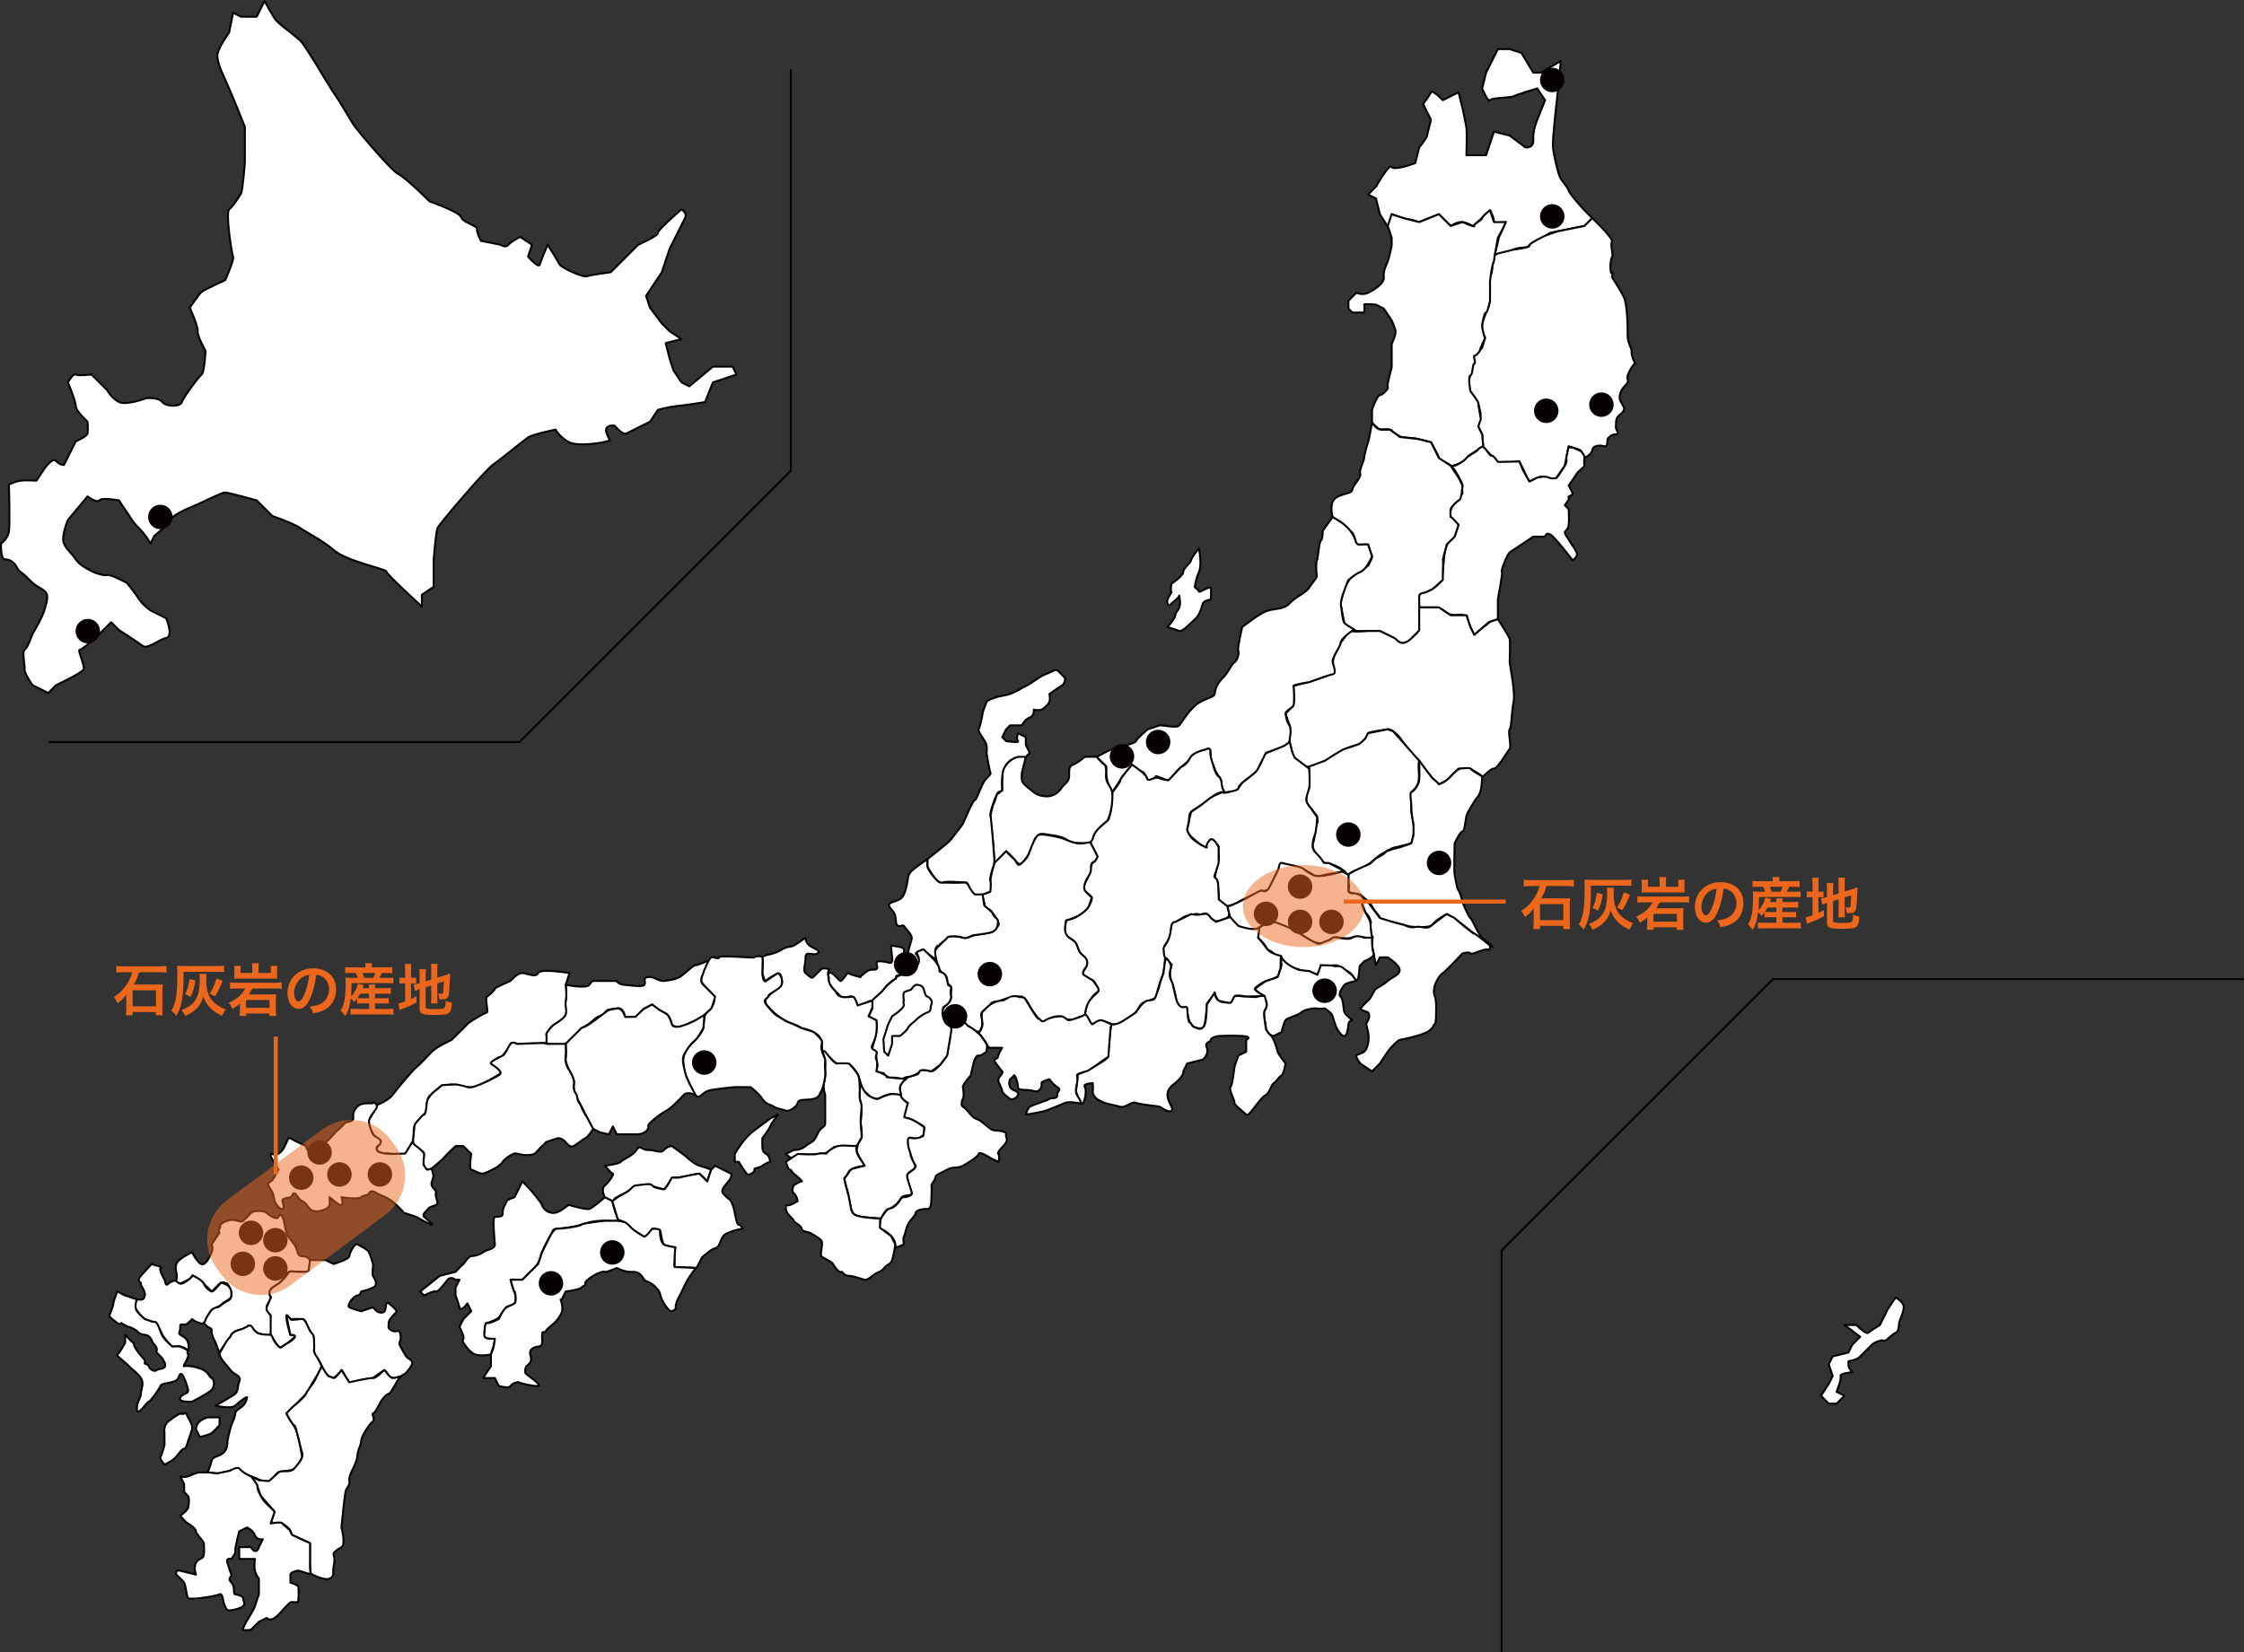 <?xml version="1.0" encoding="utf-8"?>
<!-- Generator: Adobe Illustrator 16.0.3, SVG Export Plug-In . SVG Version: 6.00 Build 0)  -->
<!DOCTYPE svg PUBLIC "-//W3C//DTD SVG 1.1//EN" "http://www.w3.org/Graphics/SVG/1.1/DTD/svg11.dtd">
<svg version="1.1" id="レイヤー_1" xmlns="http://www.w3.org/2000/svg" xmlns:xlink="http://www.w3.org/1999/xlink" x="0px"
	 y="0px" width="549.282px" height="404.532px" viewBox="0 0 549.282 404.532" enable-background="new 0 0 549.282 404.532"
	 xml:space="preserve">
<rect x="0" y="0" width="549.282" height="404.532" fill="#333333" stroke="none"/>
<path fill-rule="evenodd" clip-rule="evenodd" fill="#FFFFFF" stroke="#070001" stroke-width="0.481" stroke-linecap="round" stroke-linejoin="round" stroke-miterlimit="10" d="
	M7.952,155.24c0,0,2.456-4.121,2.889-5.777s1.377-3.734,0-4.813c-1.376-1.078-1.78-0.762-3.85-2.889
	c-2.071-2.127-2.186-1.531-2.889-2.889s-1.744-1.887-2.888-1.926c-1.146-0.037-0.964-3.85-0.964-3.85s1.608-1.107,1.925-2.889
	c0.319-1.781,0-11.553,0-11.553s1.521-0.789,2.888-0.963c1.368-0.173,3.853,0,3.853,0l1.925-2.888c0,0,2.013-2.937,2.888-1.926
	c0.878,1.011,1.927,0.964,1.927,0.964l2.888-5.777c0,0,2.744-1.193,2.888-1.926c0.146-0.73,0-2.888,0-2.888s-2.888-2.589-2.888-3.85
	c0-1.262-1.926-5.776-1.926-5.776s1.319-2.311,1.926-1.926c0.606,0.385,3.851,0,3.851,0l3.852,3.851c0,0,1.059,1.974,2.888,2.888
	c1.829,0.915,6.739-0.963,6.739-0.963s2.916-0.25,3.851,0.963c0.935,1.213,4.456,1.203,4.813,0c0.356-1.203,4.12-6.219,4.814-6.739
	c0.693-0.519,0.962-5.776,0.962-5.776s-2.07-3.677-1.925-4.814c0.145-1.136-1.925-5.776-1.925-5.776s2.193-3.253,2.888-3.851
	c0.693-0.597,5.775-2.888,5.775-2.888s2.272-5.055,1.926-5.776c-0.346-0.722-1.888-10.879-0.962-11.553
	c0.924-0.674,2.435-3.09,2.888-3.851c0.453-0.76,0.962-7.702,0.962-7.702v-8.665c0,0-3.368-8.424-4.813-11.552
	c-1.443-3.129-1.8-4.188-1.925-5.776s2.889-5.776,2.889-5.776l0.962-4.813l1.926,0.962h3.851l1.925-3.851
	c0,0,2.012,3.803,2.89,4.814c0.876,1.011,4.313,3.466,5.775,4.813s6.778,10.763,8.665,13.478c1.888,2.716,3.802,6.335,4.813,7.702
	c1.011,1.368,8.964,10.831,10.59,11.553c1.626,0.722,7.702,6.74,7.702,6.74s7.248,2.512,7.701,3.85
	c0.452,1.339,3.92,2.013,3.851,2.888c-0.068,0.877,0.964,2.889,0.964,2.889l4.813,0.962c0,0,1.213,0.857,1.926,0
	c0.713-0.857,2.889-1.925,2.889-1.925l2.888,1.925l-0.962,2.889c0,0,2.609,3.052,2.888,1.925c0.279-1.126,1.925-4.814,1.925-4.814
	s2.58,4.13,2.888,4.814c0.309,0.684,5.595,3.273,6.74,2.888c1.144-0.385,5.776-0.962,5.776-0.962l6.738-6.739
	c0,0,4.949-2.195,4.814-2.888c-0.136-0.693,5.776-5.776,5.776-5.776s1.472,0.895,0.963,1.925c-0.51,1.031-3.852,7.702-3.852,7.702
	l-1.925,5.776l-3.851,5.776l0.962,2.888l2.889,3.852l1.925,1.925l2.889,1.926l-3.852,0.963l0.963,3.851l0.963,2.888l1.926,2.889
	l1.925,0.962l5.776-4.813h4.814l0.962,1.925l-5.776,1.926l-1.926,4.813c0,0-4.216,0.713-6.739,0.963
	c-2.521,0.25-4.813,0.962-4.813,0.962l-1.926,2.888c0,0-4.862,2.408-5.776,2.888c-0.915,0.482-2.888-1.925-2.888-1.925
	s-2.802-0.376-1.926,1.925s1.242,1.551,0,1.926s-7.403,1.444-9.627,0c-2.225-1.443-2.889-2.888-2.889-2.888
	s-5.671,1.194-6.738,1.925c-1.069,0.731-6.865,5.479-8.665,6.74c-1.802,1.26-13.045,14.401-13.479,15.403s-0.962,7.701-0.962,7.701
	v6.74l-2.889,1.926v2.887c0,0-8.723-7.951-8.693-8.568c0.02-0.605-9.513-2.436-12.729-5.141c-3.204-2.715-6.854-4.428-8.423-5.545
	c-1.568-1.117-6.738-2.889-6.738-2.889l-3.852-3.851c0,0-6.863-1.896-7.702-1.925c-0.837-0.029-5.063,2.166-6.738,2.887
	c-1.676,0.723-6.045,2.445-6.739,3.852s-3.851,3.852-3.851,3.852l-0.963,1.926c0,0-1.117-2.129-2.89-3.852
	c-1.771-1.723-2.184-2.945-2.888-3.852c-0.702-0.904-1.925-2.888-1.925-2.888s-4.188-0.77-4.814,0
	c-0.626,0.771-2.888-0.962-2.888-0.962l-4.813,5.776c0,0-1.732,4.082-0.962,5.777c0.77,1.693,1.974,2.377,2.888,3.85
	c0.915,1.473,3.157,2.484,3.851,2.889c0.694,0.404,3.071,1.223,3.852,0.963s4.813,1.926,4.813,1.926s1.936,2.311,2.888,3.852
	c0.954,1.539,2.89,2.887,2.89,2.887l3.851,1.926c0,0,1.849,4.42,0,4.814s-4.554,2.85-5.776,1.924
	c-1.223-0.924-5.776-3.85-5.776-3.85l-1.925-1.926l-2.89,2.889c0,0-4.159,3.928-4.813,3.85c-0.654-0.076,1.367,3.947,0.964,4.814
	c-0.405,0.867-6.74,3.85-6.74,3.85l-1.925,1.926l-3.852-1.926c0,0-2.029-2.896-1.924-3.85c0.104-0.953-0.704-4.438,0-4.814
	C6.731,158.715,7.952,155.24,7.952,155.24z"/>
<path fill-rule="evenodd" clip-rule="evenodd" fill="#FFFFFF" stroke="#070001" stroke-width="0.481" stroke-linecap="round" stroke-linejoin="round" stroke-miterlimit="10" d="
	M336.804,45.711c0,0,3.254-5.768,3.85-4.814c0.597,0.954,5.776-0.962,5.776-0.962l0.963-3.851c0,0,1.811-2.157,1.926-2.888
	c0.116-0.731,0.964-3.851,0.964-3.851l-1.926-3.851c0,0,1.569-2.147,1.926-2.888c0.355-0.742,2.888,1.925,2.888,1.925l3.85-1.925
	l0.963,3.851c0,0,0.79,3.62,0.964,4.813c0.172,1.194,0,6.739,0,6.739h4.813l1.926-5.776l3.852,0.963l3.851,2.888
	c0,0,2.061,0.375,1.925-1.925c-0.135-2.301,0.964-4.813,0.964-4.813l1.924-4.814l-1.924-2.888c0,0-4.997,1.511-5.776,1.926
	c-0.78,0.414-5.324,0.298-5.776,0.962c-0.454,0.665-1.926-2.888-1.926-2.888l0.962-3.851l2.888-5.776h2.89l2.888,0.962l2.888,4.814
	h1.926l4.814-2.889l-0.963,9.627c0,0-1.156,9.724-0.963,11.553c0.192,1.829,1.231,6.604,1.926,7.702
	c0.693,1.098,1.646,1.954,1.925,2.888s3.851,4.814,3.851,4.814l1.926,1.925l-1.926,1.925l-4.813,0.963l-3.611,0.722l-5.719,3.542
	c0,0-2.579,0.062-3.185,0.55c-0.579,0.466-4.64,1.401-4.64,1.401l1.029-4.369l1.685-3.771c0,0-2.989,0.813-2.889,0
	c0.121-0.963-0.962-2.888-0.962-2.888l-4.175,3.902c0,0-1.284-0.851-2.565-1.014c-1.28-0.164-2.888,0.962-2.888,0.962l-2.889-2.888
	l-4.813,1.926c0,0-1.92-0.629-2.748-0.687c-0.827-0.059-3.991-1.239-3.991-1.239l-0.868,3.17l-2.021-3.17l-0.961-3.851l-1.927-0.963
	L336.804,45.711z"/>
<path fill-rule="evenodd" clip-rule="evenodd" fill="#FFFFFF" stroke="#070001" stroke-width="0.481" stroke-linecap="round" stroke-linejoin="round" stroke-miterlimit="10" d="
	M386.864,110.213l-2.888-0.962l-0.963,4.813c0,0-2.141,3.137-2.298,3.172c-0.495,0.113-2.706-0.354-3.188-0.517
	c-0.479-0.164-3.179,1.195-3.179,1.195c0.091-0.071-0.531-0.855-0.696-1.257c-0.8-1.926-1.754-3.657-1.754-3.657
	s-0.357-0.034-1.4,0.1c-0.853,0.11-3.37,0.318-3.853,0c-0.479-0.318-1.924-1.925-1.924-1.925l-0.964-0.963l-0.688-0.688
	l-0.274-3.163l-0.963-1.925c0,0,0.833-2.902,0.514-3.546l-0.514-2.23l-1.925-2.888c0,0-0.513-1.404-0.286-2.768
	c0.151-0.9,0.938-3.302,0.938-3.302s-0.006-2.432,0.311-2.595c0.317-0.164,1.926-1.926,1.926-1.926l0.739-2.534
	c0,0-0.71-0.961-0.739-2.28c-0.04-1.805,0.612-2.637,0.962-3.851c0.269-0.925,0.781-1.446,0.781-2.091s0.183-0.797,0.136-2.44
	c-0.027-1.014,0.192-1.891-0.073-2.97c-0.107-0.436,0.018-1.86,0.335-1.86s0.411-2.266,0.411-2.266s0.336-0.889,0.336-1.852
	c0-0.577,0.962-0.962,0.962-0.962l3.853-0.963c0,0,4.168-0.481,3.851-0.962c-0.318-0.481,4.089-2.532,4.089-2.532l2.747-0.954
	l4.035-0.806l2.606-0.522l1.926-1.925c0,0,5.296,4.977,4.813,5.776c-0.48,0.799,0.482,3.37,0,3.851c-0.48,0.481-0.48,4.333,0,3.851
	c0.482-0.481,0,0.963,0,0.963s1.926,2.888,2.888,4.813c0.964,1.925,0.964,7.865,0.964,9.627s1.126,3.052,0.963,3.851
	c-0.164,0.8,0.963,3.206,0.963,2.889s-0.319,0-0.963,0.963c-0.646,0.962-1.281,2.407-0.963,2.888
	c0.317,0.481-0.164,1.126-0.964,1.925c-0.798,0.799-1.125,2.243-0.962,2.888c0.164,0.645,0.799,1.608,0.962,1.925
	c0.165,0.318,0.319,0.963-0.962,1.926c-1.28,0.962-0.799,2.243-0.963,2.888c-0.164,0.645,1.127,1.925,0,1.925
	c-1.126,0-1.608,0.645-1.925,0.962c-0.318,0.318,0.163,2.243-0.964,1.926c-1.125-0.318-2.725-0.164-2.888,0.962
	c-0.164,1.126-1.926,1.926-1.926,1.926L386.864,110.213z"/>
<path fill-rule="evenodd" clip-rule="evenodd" fill="#FFFFFF" stroke="#070001" stroke-width="0.481" stroke-linecap="round" stroke-linejoin="round" stroke-miterlimit="10" d="
	M331.989,71.704c0,0,1.607,0.645,2.888,0c1.28-0.645,4.016-2.243,3.853-3.851c-0.165-1.608,0.479-2.57,0.963-3.851
	c0.48-1.281,0.961-3.851,0.961-3.851v-1.925l-0.961-2.889l0.961-2.888l2.889,0.963l3.851,0.963l3.469-1.387l1.345-0.539l2.889,2.888
	l2.888-0.962c0,0,3.206,1.444,2.889,0.962c-0.316-0.481,1.763-1.28,1.926-1.925s1.926-1.925,1.926-1.925l0.962,2.888h2.889
	c0,0-0.506,1.206-0.763,1.707c-0.351,0.683-1.164,2.144-1.164,2.144l-0.787,4.289l-0.175,1.487
	c-0.481,0.481-0.962,4.813-0.962,4.813v4.814c0,0-0.646,3.051-0.964,2.888c-0.316-0.164-0.799,1.925-0.962,2.888
	c-0.163,0.963,0.694,3.398,0.694,3.398s-1.254,2.663-1.254,2.98c0,0.318-1.049,1.488-1.366,1.324c-0.316-0.164,0.481,1.925,0,1.925
	s-0.316,2.725-0.962,2.888s0,3.851,0,3.851s1.925,2.407,1.925,2.888c0,0.481,0.641,3.931,0.641,3.931l-0.641,1.845l0.963,1.925
	l0.25,2.879l-3.698,2.447c0,0-0.199,0.896-0.902,1.254c-1.015,0.516-3.516,1.438-3.352,1.121s-2.889-1.444-2.889-1.925
	c0-0.482-1.924-3.851-1.924-3.851l-3.853-0.963l-3.077-0.252c-0.481,0-2.37-1.121-2.699-1.673c-0.293-0.496-2.889-0.24-2.889-0.24
	l-0.961-0.722l-0.964-0.963v-2.888c0-0.645,1.445-4.015,1.925-3.851c0.483,0.164,2.245-1.607,1.928-1.925
	c-0.319-0.317,0.961-4.813,0.961-4.813V84.22c0,0,0.964-2.089,0.964-2.888s-0.964-2.888-0.964-2.888l-1.924-2.889l-1.926-0.962
	c0,0-3.052-0.317-2.888,0c0.163,0.318,0,1.926,0,1.926h-2.889l-0.963-0.963V73.63L331.989,71.704z"/>
<path fill-rule="evenodd" clip-rule="evenodd" fill="#FFFFFF" stroke="#070001" stroke-width="0.481" stroke-linecap="round" stroke-linejoin="round" stroke-miterlimit="10" d="
	M356.809,122.675c0,0-2.356,1.578-1.714,3.904c0.178,0.641,1.925,1.926,1.925,1.926l-0.81,2.432c0,0-0.456,0.915-0.774,1.079
	c-0.318,0.163-1.159,0.708-1.606,2.441c-0.508,1.958-0.496,4.801-0.659,5.601c-0.163,0.799,0.083,1.844-0.722,2.647
	c-1.023,1.022-1.887,1.545-2.616,1.909c-0.723,0.361-2.199,0.15-2.439,1.22c-0.287,1.286,0.165,2.889,0,2.889h4.533
	c0,0,1.152,0.492,1.596,0.876c0.241,0.207,0.726,0.73,1.974,0.929c1.766,0.28,1.524-0.322,2.809,0.119
	c0.972,0.336,0.643-0.441,0.943,0.902c0.288,1.287,0.935,2.532,0.935,2.532l0.689,1.38l3.526-3.101l2.249-0.75v-4.813
	c0-0.482,1.281-6.422,0.964-6.739c-0.318-0.317,1.444-4.496,1.926-4.813l2.888-1.926l2.888-1.926h2.888c0,0,0.319-1.607,1.927,0
	c1.607,1.608,4.813,5.777,4.813,5.777s1.444-0.8,0.963-1.926c-0.481-1.127-2.889-4.332-2.889-4.813s0.8-0.646,0.963-1.926
	s0-3.852,0-3.852l-0.963-0.962c0,0,1.444-1.762,0.963-1.926c-0.48-0.164,1.127-0.481,0.963-0.962
	c-0.163-0.482-0.963-1.926-0.963-1.926s2.09-2.888,1.926-2.888s1.925-1.762,1.925-1.925s-0.163-1.281,0-1.925
	c0.165-0.645-0.826-1.652-0.826-1.652l-1.978-0.887l-1.097-0.094l-0.532,2.653c0,0,0.265,0.943-0.381,1.906
	s-1.663,2.645-1.925,2.888c-0.217,0.201-1.287,0.331-1.925,0c-1.004-0.521-2.889,0-2.889,0l-1.926,0.963l-1.572-2.836l-0.878-2.078
	l-5.253,0.1c0,0-1.098-1.711-1.579-1.547c-0.482,0.164-1.608-2.321-2.253-2.158c-0.646,0.164-1.346,1.039-1.346,1.039
	s-2.335,1.4-2.522,1.704c-0.5,0.805-3.121,2.286-3.604,1.969c-0.481-0.318,0.715,0.919,0.715,0.919s2.089,3.37,1.925,3.851
	c-0.163,0.482,0,1.926,0,1.926L356.809,122.675z"/>
<path fill-rule="evenodd" clip-rule="evenodd" fill="#FFFFFF" stroke="#070001" stroke-width="0.481" stroke-linecap="round" stroke-linejoin="round" stroke-miterlimit="10" d="
	M326.212,126.579c-0.162-0.48-0.961-3.687,0.964-4.813c1.926-1.126,3.688-0.799,3.852-1.925c0.164-1.126,2.242-2.888,1.925-3.851
	c-0.316-0.962,0.964-3.206,0.964-3.851s0.798-3.533,0.961-3.851s0.963-4.813,0.963-4.813s0.844,1.444,1.925,1.685
	c0.842,0.186,2.435,0.018,2.435,0.018l2.426,1.813l4.522,0.516l3.135,0.783l1.924,3.851l2.889,1.925l1.925,2.888l0.963,1.925
	c0,0-0.248,3.358-0.728,3.521c-0.481,0.164-1.996,1.611-2.16,2.255c-0.164,0.645,0,2.244,0,1.926c0-0.317,1.925,1.926,1.925,1.926
	l-0.962,2.888l-1.926,1.926c0,0-1.125,4.169-0.962,3.852c0.163-0.318,0,2.888,0,2.888v1.926l-2.438,2.182l-1.927,0.962
	c0.196-0.093-1.412,0.062-1.412,0.707v4.813v3.852c0,0-1.925,1.607-1.925,1.926c0,0.317-2.725,1.607-2.889,0.963
	c-0.162-0.646-4.814-2.889-4.814-2.889h-1.925h-3.851c0,0-2.725-1.443-2.888-1.926c-0.164-0.48-0.962-4.813-0.962-4.813l0.962-3.851
	l1.301-2.162c0,0,1.419-1.239,1.75-1.371c0.8-0.317,2.782-1.927,2.782-1.927s1.07-1.924,0.905-2.241
	c-0.163-0.318-0.963-2.889-0.963-2.889h-2.888c0,0-0.559-2.578-0.962-2.888c-0.719-0.554-1.589-1.508-1.589-1.508l-1.351-1.164
	C328.088,127.759,326.377,127.061,326.212,126.579z"/>
<path fill-rule="evenodd" clip-rule="evenodd" fill="#FFFFFF" stroke="#070001" stroke-width="0.481" stroke-linecap="round" stroke-linejoin="round" stroke-miterlimit="10" d="
	M316.589,167.977c0,0,2.394-0.705,3.377-0.885c0.669-0.12,4.752-1.633,4.435-1.47c-0.317,0.165,2.293-1.006,2.293-1.006
	s-0.96-2.376,0.062-4.32c0.317-0.603,1.385-2.909,1.385-2.909s0.96-1.195,1.207-1.64c0.402-0.722,1.681-1.686,1.681-1.249
	c0,0.318,3.859,0,3.859,0h2.878c0,0,3.642,1.688,3.853,1.926c1.011,1.141,1.745,1.141,2.528,0.816
	c1.021-0.423,2.662-2.238,2.662-2.238l0.585-0.676v-5.604h4.813l2.889,1.924h3.852l0.963,2.889l0.962,1.926l1.627-1.43l2.284-1.799
	l1.864-0.622c0,0,2.725,4.169,2.89,4.813c0.163,0.646,0,5.459,0,5.775c0,0.318,1.443,7.539,0.963,9.628
	c-0.482,2.089-0.482,6.258-0.963,6.739c-0.481,0.481,0.48,4.333,0,4.813c-0.481,0.481-3.053,4.978-3.852,4.813
	c-0.799-0.163-2.725,2.244-2.888,1.926c-0.163-0.317-2.888-1.926-2.888-1.926h-2.89l-2.888,2.889l-1.926,0.962
	c0,0-1.125-0.962-1.924-1.925c-0.801-0.963-2.89-3.85-2.89-3.85s-1.28-1.128-1.925-1.927c-0.646-0.799-3.051-4.014-2.889-3.851
	c0.009,0.01,0.009,0.01,0.009,0.01c0.011-0.01-1.817-2.09-2.896-1.936c-1.128,0.163-4.652,0.646-4.815,0.963
	s-0.798,2.407-2.888,2.888c-2.089,0.482-5.294,2.244-5.777,2.889c-0.479,0.645-3.849,1.926-3.849,1.926s-2.199,0.636-2.553,0.491
	c-1.047-0.432-3.222-2.417-3.222-2.417l-0.963-3.852l0.119-3.609l-1.082-3.128l1.926-1.927l0.182-1.605L316.589,167.977z"/>
<path fill-rule="evenodd" clip-rule="evenodd" fill="#FFFFFF" stroke="#070001" stroke-width="0.481" stroke-linecap="round" stroke-linejoin="round" stroke-miterlimit="10" d="
	M322.363,209.373c0,0-1.444-1.761-0.964-2.888c0.481-1.127,0.645-4.65,0.964-4.813c0.316-0.163,0-1.926,0-1.926l-2.593-3.215v-1.887
	l0.667-1.638v-2.888l0.012-2.428l3.839-1.422c0,0,4.169-2.726,4.813-2.89c0.646-0.163,3.307-1.059,3.626-1.223
	c0.316-0.163,1.497-1.351,1.497-1.351l0.652-1.277l4.815-0.963l1.325,0.496l6.375,7.207c0,0-0.261,0.508-0.122,2.293
	c0.182,2.343-0.024,3.481-0.841,4.444c-0.23,0.273-0.962,0.963-0.962,0.963v1.927v2.888c0,0,0.738,3.687,0.689,4.667
	c-0.033,0.68-0.689,3.034-0.689,3.034s-3.056,0.849-3.851,0.963c-0.984,0.142-2.718,1.234-3.853,1.925
	c-0.487,0.299-2.441,2.136-3.051,2.408c-0.291,0.129,0,0-0.798,0.479c-0.8,0.482-3.819,1.478-3.852,1.926
	c-0.022,0.31-0.837-0.81-1.645-1.371c-1.9-1.321-3.814-1.517-4.132-1.517S322.363,209.373,322.363,209.373z"/>
<path fill-rule="evenodd" clip-rule="evenodd" fill="#FFFFFF" stroke="#070001" stroke-width="0.481" stroke-linecap="round" stroke-linejoin="round" stroke-miterlimit="10" d="
	M307.389,188.939c0,0,1.124-1.678,1.604-2.958c0.483-1.281,0.418-1.438,2.394-2.2c1.283-0.495,4.296-2.101,4.296-2.101l0.606,2.43
	l0.637,1.438l3.512,2.645c0,0,0.318,3.533,0,4.813c-0.318,1.281-0.831,2.264-0.667,3.062c0.162,0.799,1.143,1.882,1.143,1.882
	l1.508,2.168c0,0-0.18,3.301-0.571,4.272c-0.268,0.667-1.067,2.935-0.099,4.052c0.759,0.875,1.905,1.95,2.051,2.507
	c0.146,0.56,1.449,0.35,1.449,0.35l3.977,2.078c0,0-4.295,0.646-4.939,0.81c-0.645,0.165-1.925,0.646-2.889,0
	c-0.962-0.645-3.037-1.85-3.85-1.926c-1.438-0.131-1.408-0.221-3.849-0.962c0,0-0.899,2.116-1.38,2.762s-1.157,3.848-2.471,3.978
	c-1.532,0.151-2.407,0.8-2.889,0.963c-0.481,0.164-3.37,1.444-3.853,1.925c-0.481,0.482-2.889,0.964-2.889,0.964
	s-2.09-1.28-1.927-1.926s-0.295-3.085-0.131-3.402c0.163-0.319-0.786-1.566-0.786-1.73c0-0.163,0.6-3.532,0.917-4.494
	c0.317-0.964-0.317-2.408,0-2.889c0.317-0.481-1.925-1.925-1.925-1.925l-1.174,1.961c0,0-0.754-0.2-1.716-0.999
	c-0.964-0.799-2.407-1.887-2.89-2.889c-0.155-0.322,0.963-4.813,0.963-4.813s3.688-2.408,3.852-2.888
	c0.164-0.482,4.17-2.09,3.854-1.927c-0.318,0.164,1.279,0.22,1.598-0.097c0.318-0.318,2.028-0.588,2.028-0.588l1.256-1.705
	l1.616-1.278L307.389,188.939z"/>
<path fill-rule="evenodd" clip-rule="evenodd" fill="#FFFFFF" stroke="#070001" stroke-width="0.481" stroke-linecap="round" stroke-linejoin="round" stroke-miterlimit="10" d="
	M356.058,206.485c0,0-0.163,7.221,0,7.701c0.164,0.482,0.481,3.37,0.962,3.852c0.482,0.481,0.963,2.888,0.963,2.888
	s1.607,3.852,1.927,3.852c0.317,0,2.089,4.332,2.888,4.813c0.799,0.48,2.613,2.321,2.613,2.321l-4.539-3.284l-4.505-3.546
	l-2.234-1.269c0,0-2.317,1.1-3.517,2.613c-0.694,0.876-5.311,0.594-6.11,0.276c-0.8-0.318-6.903-1.608-6.74-1.926
	c0.165-0.318-1.295-1.568-1.925-2.888c-0.42-0.883-2.888-2.889-2.888-2.889s-3.204-0.317-2.888-0.963c0.317-0.645,0-1.925,0-1.925
	v-1.927c0-0.48,5.259-2.678,5.259-2.678s1.923-1.694,1.534-1.41c-0.487,0.361,1.984-0.955,2.301-1.438
	c0.318-0.479,3.47-1.188,3.47-1.188l2.84-0.987l0.534-2.027l-0.005-2.674c0,0-0.529-2.201-0.529-3.964c0-1.761-0.481-3.687,0-3.851
	c0.481-0.163,1.7-1.5,1.925-2.888c0.116-0.711,0-4.813,0-4.813s3.028,4.158,3.416,4.442c0.994,0.724,1.397,1.332,1.397,1.332
	s1.513-0.465,2.598-1.633c1.222-1.315,2.216-2.218,2.698-2.218c0.48,0,2.242-0.317,2.407,0c0.163,0.318,2.888,1.926,2.888,1.926
	s0,3.688-0.963,4.813c-0.963,1.128-2.725,4.169-2.888,4.814c-0.164,0.646-0.481,4.015-0.964,3.851
	C357.502,203.434,356.058,206.485,356.058,206.485z"/>
<path fill-rule="evenodd" clip-rule="evenodd" fill="#FFFFFF" stroke="#070001" stroke-width="0.481" stroke-linecap="round" stroke-linejoin="round" stroke-miterlimit="10" d="
	M322.363,137.17c0.163,0.317,0.48-4.496,0.961-4.814c0.483-0.317,0.442-2.366,0.442-2.366l2.445-3.41c0,0,2.524,1.521,2.89,1.926
	c0.239,0.265,2.006,1.523,2.706,3.92c0.313,1.076,0.8,0.997,1.724,0.894c0.504-0.057,1.346,0,1.346,0l0.963,2.889
	c0,0-1.279,3.205-2.888,3.851c-1.607,0.645-2.888,2.089-2.888,1.926s-1.232,3.191-1.385,3.615c-0.8,2.222-0.319,3.349-0.319,3.349
	s0.26,3.167,0.741,3.625c0.551,0.526,2.918,1.844,2.438,1.68c-0.482-0.164-3.563,2.489-3.399,3.135
	c0.163,0.645-2.244,3.688-1.928,4.813c0.32,1.128,0.964,2.725,0,2.89c-0.961,0.163-5.774,1.925-5.774,1.925
	s-4.013,0.646-3.849,0.963c0.163,0.317,0.316,4.332,0,4.813c-0.319,0.481-2.011,1.425-1.926,1.927
	c0.246,1.45,0.318,1.924,0.963,2.888c0.644,0.962,0,3.532,0,3.85c0,0.318-0.645,0.645-0.963,0.963
	c-0.318,0.317-4.813,1.926-4.813,1.926l-1.925,3.851c0,0,0,0.481-1.927,1.926s-2.726,2.089-2.89,2.888
	c-0.164,0.8-4.17,1.127-3.852,0.963c0.316-0.163-0.41-1.348-0.303-2.635c0.02-0.239-0.313-0.831-0.313-0.831
	s-0.828-0.867-1.311-2.311c-0.481-1.444-0.962-1.607-0.962-2.888c0-1.281-0.164-2.406-0.965-1.926
	c-0.799,0.481-3.533,0.963-3.852,1.926c-0.318,0.964-2.156,2.188-2.889,2.888c-1.413,1.348-2.287,3.089-2.889,2.889
	c-0.613-0.203-2.891-1.28-2.891-0.963c0,0.371-1.926,1.333-1.926,0.963c0-0.318-0.963-1.926-0.963-1.926l-1.927-0.963l-0.962-0.962
	l-2.209,2.694l-2.606,4.044c0,0-0.491-0.627-0.963-1.926c-0.801-2.206-0.499-4.382-0.499-4.382l-1.427-1.393l-0.963-0.964
	c0,0,3.053-1.607,3.852-1.926c0.8-0.317,5.615-1.281,5.778-1.926c0.165-0.645,2.89-2.888,2.89-2.888l2.889-0.962
	c0.482-0.164,4.17,0.799,4.816,0c0.645-0.8,1.926-3.053,3.852-4.814c1.926-1.763,4.652-1.926,4.815-2.888
	c0.164-0.963,0.318-2.243,1.927-3.851s2.089-3.37,2.89-3.853c0.798-0.479,1.28-2.569,0.962-2.888
	c-0.318-0.316,0.963-5.776,0.963-5.776s3.854-3.052,5.778-3.851c1.926-0.799,4.331-0.317,5.775-1.926
	c1.443-1.606,4.014-2.57,4.812-3.851c0.586-0.944,2.012-2.552,1.926-2.889C322.044,139.74,322.2,136.852,322.363,137.17z"/>
<path fill-rule="evenodd" clip-rule="evenodd" fill="#FFFFFF" stroke="#070001" stroke-width="0.481" stroke-linecap="round" stroke-linejoin="round" stroke-miterlimit="10" d="
	M286.736,142.945c0,0,2.891-1.926,2.891-2.888s1.762-2.089,1.926-2.888c0.164-0.8,1.927-2.888,1.927-2.888s0.799,4.013,0,5.775
	c-0.8,1.763-1.128,3.851-0.964,3.851s0.964,0.646,0.964,0.963s2.726-1.444,2.89-0.963c0.163,0.481,0,2.889,0,2.889
	s-1.609,0.163-1.928,0.962c-0.318,0.8-0.645,2.725-1.926,3.852c-1.281,1.126-3.207,3.206-3.852,2.888
	c-0.646-0.317-2.889-0.963-2.889-0.963s1.762-1.925,1.926-2.889c0.164-0.962,0.48-0.799,0.963-1.924
	c0.481-1.126-0.164-3.207,0-2.889s-1.928,1.925-1.928,1.925s-0.48,0.964-0.961,0c-0.482-0.962,1.28-2.888,0.961-2.888
	C286.42,144.871,286.736,142.945,286.736,142.945z"/>
<path fill-rule="evenodd" clip-rule="evenodd" fill="#FFFFFF" stroke="#070001" stroke-width="0.481" stroke-linecap="round" stroke-linejoin="round" stroke-miterlimit="10" d="
	M300.688,221.89c0.483,0,3.385-1.444,4.349-1.926c0.963-0.482,3.534-2.09,3.852-1.926c0.318,0.163,1.126,0.646,1.927-0.962
	l1.924-3.852c0.481-0.964,0.317-2.089,0.963-1.926c0.644,0.163,4.785,0.9,5.266,1.382c0.481,0.482,2.423,1.719,3.102,1.78
	c1.746,0.156,2.818-0.222,4.335-0.475c0.352-0.059,1.936-0.687,2.254-0.523c0.316,0.163,1.407,0.724,1.407,0.724v3.852
	c0,0-0.207,0.7,1.228,0.7c1.925,0,2.84,1.603,2.463,1.944c-0.396,0.359-0.485,1.043,0.161,2.169
	c0.645,1.127,2.013,3.491,1.694,3.973c-0.317,0.48,0.547,2.448,0.229,2.767c-0.317,0.317-3.817-0.457-4.559-0.145
	c-2.261,0.947-4.026-0.712-5.633,0.567c-1.608,1.28-3.122,1.021-4.249,0.54c-1.126-0.482-3.531-2.407-4.811-2.888
	c-1.28-0.482-4.456-1.921-4.813-1.926c-1.87-0.026-3.206,1.607-2.889,0.963l-1.298,0.799c0.584-0.048-3.036,0.284-4.48-0.799
	c-0.98-0.736-1.926-1.926-1.926-1.926S300.207,221.89,300.688,221.89z"/>
<path fill-rule="evenodd" clip-rule="evenodd" fill="#FFFFFF" stroke="#070001" stroke-width="0.481" stroke-linecap="round" stroke-linejoin="round" stroke-miterlimit="10" d="
	M357.982,233.441c0,0-3.688,4.015-4.813,4.813c-1.127,0.801-1.763,2.57-1.926,2.889c-0.163,0.317-0.482,2.09,0,2.888
	c0.481,0.799,0.317,6.902,0,6.739c-0.317-0.164-0.163,0.963-1.926,1.926c-1.761,0.962-6.575,1.925-6.739,1.925
	c-0.162,0-1.762,1.281-2.887,2.89c-1.128,1.607-1.928,2.888-1.928,2.888l-1.925,1.925l-2.888-1.925c0,0-1.188-1.701-0.963-1.926
	c0.401-0.401,1.28-0.482,1.927-0.962c0.645-0.482,1.444-2.571,0.961-4.814c-0.48-2.243-0.645-1.763,0-2.889
	c0.646-1.125,0-1.925,0-1.925s-2.241-0.8-1.925-0.963c0.317-0.164,1.127-1.281,1.925-1.927c0.8-0.644,1.444-2.569,1.927-2.888
	c0.481-0.316,1.761-0.962,2.889-1.925c1.125-0.963,3.205-1.607,2.887-2.888c-0.317-1.281-2.887-2.889-2.887-2.889h-1.928
	l-0.961,1.926l-0.964-4.813c-0.163-0.801,0.411-2.359,0.093-2.197c-0.317,0.164-0.527-4.129-0.527-4.129l0.177,0.754
	c0,0-0.063-1.272-1.343-2.554l-0.88-2.349l0.951-0.862l3.454,4.598c0,0,4.466,1.427,5.633,1.612c0.568,0.09,1.491,0.906,3.099,0.589
	c1.607-0.316,2.658,0.688,3.786-0.275c1.125-0.963,3.85-2.89,3.85-2.89l1.926,0.964c-0.317-0.163,4.649,4.015,4.813,3.851
	c0.163-0.163,3.852,2.889,3.852,2.889v0.962h-0.964c-0.962,0-3.687,1.444-3.85,0.963
	C359.744,232.961,357.982,233.441,357.982,233.441z"/>
<path fill-rule="evenodd" clip-rule="evenodd" fill="#FFFFFF" stroke="#070001" stroke-width="0.481" stroke-linecap="round" stroke-linejoin="round" stroke-miterlimit="10" d="
	M308.246,227.097c0,0,2.49-1.569,3.53-1.356c1.04,0.212,4.176,1.521,4.813,1.926c0.635,0.404,2.876,1.73,3.21,1.941
	c1.01,0.637,1.877,1.053,2.444,1.342c0.727,0.368,1.515-0.203,2.045-0.396c0.529-0.193,1.56-0.501,1.924-0.963
	c0.367-0.463,3.611,0.818,4.815,0c1.203-0.818,2.889,0,2.889,0h1.924c0,0-0.08,2.803,0.373,3.784
	c0.453,0.982-2.297,1.991-2.297,1.991s-0.598,0.751-0.964,0.964c-0.365,0.212-0.145,4.028-0.963,3.651
	c-0.817-0.377-0.666-1.467-2.206-2.217s-2.607-1.435-2.607-1.435s-3.927,0.317-3.852,0c0.078-0.318,0.093,1.03-0.359,1.435
	c-0.454,0.404-0.041,1.134-1.565,0.49c-1.547-0.652-1.404-0.213-3.85-0.962c-2.444-0.751-3.666-2.022-3.849-2.889
	s-0.665,0.173-1.925-0.963c-1.262-1.136-1.389-0.485-1.87-1.529c-0.407-0.884-1.98-2.321-1.98-2.321L308.246,227.097z"/>
<path fill-rule="evenodd" clip-rule="evenodd" fill="#FFFFFF" stroke="#070001" stroke-width="0.481" stroke-linecap="round" stroke-linejoin="round" stroke-miterlimit="10" d="
	M312.738,239.218l0.963-2.888l-0.217-2.287c0,0,0.576,1.967,4.427,3.411c0.354,0.133,2.584,0.311,2.584,0.311l1.975,0.924
	l0.854-2.358c0,0,2.888,0,3.255,0.212c0.365,0.213,1.338-0.444,2.522,0.751l1.938,1.542l0.949,1.346c0,0-2.483,0.443-2.888,0.963
	c-0.403,0.519-1.704,2.253-0.962,2.888c0.74,0.637,0.653,3.188,0.962,3.852c0.308,0.662,1.926,1.925,1.926,1.925
	s-0.839,0.009-0.963,0.963c-0.125,0.954-0.213,2.696-0.963,2.888c-0.75,0.193-1.926-1.925-1.926-1.925s-0.799-2.061-0.964-2.888
	c-0.162-0.827-1.924-1.926-1.924-1.926s-1.55,0.135-1.925,0c-0.377-0.135-2.916,0.115-3.852,0.963
	c-0.934,0.848-3.406,1.241-3.849,1.925c-0.442,0.683-0.962,2.889-0.962,2.889l-1.925,0.962c0,0-1.887-0.327-1.926-1.925
	c-0.038-1.598-0.886-3.439-0.135-4.633c0.751-1.194,0.135-2.107,0.135-2.107s-0.522-1.42-1.187-1.593s-1.471-1.301-1.471-1.301
	l2.657-1.919L312.738,239.218z"/>
<path fill-rule="evenodd" clip-rule="evenodd" fill="#FFFFFF" stroke="#070001" stroke-width="0.481" stroke-linecap="round" stroke-linejoin="round" stroke-miterlimit="10" d="
	M272.292,193.97c0,0,2.013-2.445,1.926-2.888c-0.086-0.443,2.89-3.851,2.89-3.851s3.346,2.229,3.563,3.133
	c0.362,1.498,1.775-0.445,3.125,0.192c0.625,0.295,2.203,0.519,2.203,0.519l3.021-3.195c0,0,1.556-0.729,2.122-2.032
	c0.77-1.767,3.86-2.277,3.86-2.277s1.333-0.771,1.257,0.368c-0.09,1.36,0.678,3.289,0.678,3.289s0.443,2.197,1.358,2.892
	c0.915,0.693,0.655,2.252,0.964,2.888s0.75,1.194,0,0.963c-0.751-0.231-3.021,1.337-4.125,2.243
	c-1.816,1.491-2.814,1.833-3.58,2.571c-0.702,0.676-0.282,1.544-0.744,3.219c-0.464,1.676-0.14,1.247,0.283,2.336
	c0.424,1.086,2.73,2.439,2.73,2.439s1.833,1.064,1.582,0.67c-0.249-0.395,0.36-1.613,0.965-1.925
	c0.803-0.417,1.925,1.925,1.925,1.925v3.851c0,0-0.548,1.897-0.963,2.888c-0.415,0.992,0.688,0.311,0.832,2.375
	c0.167,2.438,0.163,3.657,0.163,3.657l2.096,1.671l0.277,1.214c0,0,0.648,1.364-0.736,1.825c-1.667,0.557-2.381,1.148-3.594-0.151
	c-1.214-1.3-0.868-1.252-1.928-0.964c-1.059,0.289-1.029-0.191-1.926,0c-0.895,0.194-1.94,0.489-1.94,0.489s0-0.366-2.185,1.093
	c-2,1.335-1.654,1.308-1.654,1.308s0.025,2.401-0.961,3.851c-1.205,1.766-0.716,0.846-0.617,2.874
	c0.096,1.964-0.145,4.162-0.585,5.365c-0.392,1.068-0.964,2.566-1.37,4.355c-0.357,1.565-0.389,1.22-3.09,2.243
	c-1.42,0.537-1.2,1.85-2.684,3.003c-1.303,1.013-2.8,1.652-3.627,2.28c-0.94,0.713-4.005-0.849-4.4-0.867s-1.165,0.713-1.926,0.963
	c-0.761,0.25-1.888-2.351-1.888-2.351s0.298-2.8,0.925-3.427c2.879-2.876,2.869-1.781,1.478-4.445
	c-0.481-0.92-3.565-1.446-2.843-2.63c0.724-1.189,1.486-2.188,0.402-3.514c-0.461-0.563-1.016-0.328-1.632-2.09
	c-0.618-1.762-0.699-1.733-2.221-2.724c-1.522-0.991-0.995-2.596-0.995-2.596s-0.04-0.703,0.228-1.331
	c0.326-0.766,0.809-0.284,2.23-1.011c1.004-0.514,3.077-2.329,3.077-2.329s1.199-1.798,1-2.57c-0.119-0.457-1.27-1.216-1.27-1.216
	s-0.497,0.223-0.602-1.262c-0.065-0.909,0.589-1.432,1.148-3.09c0.559-1.656,0.491-2.531,0.963-2.888
	c0.472-0.355,1.271-1.193,0.963-1.926c-0.308-0.731-0.963-1.925-0.963-1.925l-0.617-1.248l1.58-3.004l2.889-2.487
	c0,0,0.582-1.82,0.685-2.788C272.09,197.214,272.292,193.97,272.292,193.97z"/>
<path fill-rule="evenodd" clip-rule="evenodd" fill="#FFFFFF" stroke="#070001" stroke-width="0.481" stroke-linecap="round" stroke-linejoin="round" stroke-miterlimit="10" d="
	M290.484,246.657c0,0,0.115,2.805,1.068,4.113c0.953,1.31,2.36,0.973,2.889,0.963c0.529-0.009,1.041-5.189,0.963-5.775
	c-0.076-0.588,2.168-2.543,1.927-2.89c-0.24-0.346,0.578,1.724,0.963,1.925c0.386,0.203,3.047,0.669,3.047,0.669
	s0.556-1.023,0.807-1.631c0.249-0.606,2.889,0,2.889,0l4.49-0.173c0,0-2.847-1.398-2.315-1.918c0.715-0.699,2.197-1.646,2.916-1.852
	c3.734-1.069,2.451-1.271,3.217-2.661c0.185-0.333,0.141-3.385,0.141-3.385s-2.497-0.539-3.288-1.645
	c-1.37-1.911-2.271-2.808-2.271-2.808s0.568-2.647,0.121-2.371c-1.311,0.808-4.938-0.517-4.938-0.517l-2.004-2.165l-3.454,1.183
	l-1.282-0.943c0,0-0.521-1.328-1.928-0.964c-1.406,0.367-2.889,0-2.889,0l-3.852,1.927c0,0-0.84-0.032-0.965,0.963
	c-0.277,2.217-0.48,2.888-0.961,3.851c-0.18,0.358-1.06,1.396-0.963,1.925c0.096,0.53,0.018,1.526,0.384,1.902
	s1.636,1.836,1.636,1.836s-0.913,2.126-0.096,3.964c0.819,1.839,1.163,5.064,1.471,5.544
	C289.144,247.202,290.484,246.657,290.484,246.657z"/>
<path fill-rule="evenodd" clip-rule="evenodd" fill="#FFFFFF" stroke="#070001" stroke-width="0.481" stroke-linecap="round" stroke-linejoin="round" stroke-miterlimit="10" d="
	M245.327,191.082l0.118-2.647c0,0,0.133-0.602,1.808-2.165c1.653-1.547,3.852-0.964,3.852-0.964l-0.962,3.851
	c0,0-0.144,0.954,0,1.926c0.145,0.973,2.1,2.157,2.889,2.888c0.79,0.731,2.676,1.194,3.852,0.962c1.176-0.23,2.129-0.789,2.89-1.925
	c0.761-1.136,1.858-1.463,1.926-2.888c0.068-1.426-0.259-2.407,0.963-2.888c1.223-0.482,2.889-1.926,2.889-1.926h2.889
	c0,0,1.227,1.543,1.926,1.926c0.449,0.245,0.387,2.126,0.387,2.126s-0.283,1.445,0.576,2.687c0.858,1.243,0.963,1.886,0.963,2.888
	c0.004,3.132-0.97,5.839-1.346,6.107c-0.376,0.269-2.804,2.23-3.208,3.491c-0.404,1.263-0.521,2.091-2.188,1.955
	c-1.667-0.135-3.183,0.061-4.176-0.7c-0.991-0.76-2.333-1.072-3.529-1.226c-1.194-0.153-3.307-0.706-3.557-0.147
	c-0.25,0.559-0.903,0.591-1,1.063c-0.097,0.473-0.921,3.297-2.63,5.316c-0.888,1.049-1.179,1.104-2.444-0.454
	c-0.936-1.154-1.926-1.926-1.926-1.926s-2.889,3.244-2.889,2.888c0-0.355-0.206-3.751-0.239-4.156
	c-0.289-3.53-0.896-6.405-0.723-7.396c0.174-0.99,0.643-2.693,0.643-2.693c0.355-0.394,0.898-2.484,0.898-2.484l1.326-1.019
	L245.327,191.082z"/>
<path fill-rule="evenodd" clip-rule="evenodd" fill="#FFFFFF" stroke="#070001" stroke-width="0.481" stroke-linecap="round" stroke-linejoin="round" stroke-miterlimit="10" d="
	M267.546,240.102c1.102,1.645,1.915,2.254,0.894,2.967c-1.021,0.714-1.075,1.181-1.564,1.725c-0.684,0.757-1.097,2.198-1.238,3.167
	c-0.146,1.004-0.267,0.588-1.58,1.144c-2.038,0.864-1.456,0.607-2.905,0.481c-0.912-0.079-0.532-0.798-2.343-0.739
	c-1.811,0.058-3.315,1.814-3.92,1.265c-0.608-0.549-0.886-0.957-1.858-2.228s-1.801-3.601-2.889-3.852
	c-1.089-0.249-4.306,0.439-5.174,0.952c-0.965,0.572-2.089-0.069-2.53,0.975c-0.393,0.925-2.573,1.449-2.232,2.77
	c0.788,3.045-0.656,3.969-0.656,3.969s-0.82-0.25-1.928-0.963c-1.107-0.713-1.926-1.926-1.926-1.926s-1.492-1.723-1.925-0.962
	c-0.435,0.76-1.926,1.925-1.926,1.925s-1.646-2.83-0.962-3.851c0.683-1.021,2.108-1.936,1.925-2.889
	c-0.184-0.953,0.258-1.763-0.021-2.379c-0.279-0.617-1.018-0.664-0.941-1.472c0.077-0.809-0.377-1.35-0.377-1.35
	s-1.25-0.789-1.549-1.538c-0.298-0.751-0.962-2.889-0.962-2.889s-0.481-1.451,0.373-2.293c0.373-0.368,0.589-0.595,1.553-1.558
	c1.15-1.151,1.042-1.527,3.074-1.288c2.032,0.241,2.059,0.608,3.336,0.139c1.035-0.381,1.39-0.573,3.219-0.776
	c1.83-0.202,2.533-0.309,2.889-0.962c0.357-0.655,1.397-0.896,0.964-1.926c-0.434-1.031-1.926-2.889-1.926-2.889
	s-1.927-0.962-1.512-1.137c0.414-0.172-0.752-2.599-0.416-2.714c0.337-0.115,1.148-0.4,1.148-0.4s1.048-1.911,0.779-2.487
	c-0.27-0.578,0.962-4.814,0.962-4.814l2.889-2.888c0,0,0.698,0.924,1.926,1.926c0.679,0.552,0.723,2.204,1.927,0.962
	c1.203-1.241,1.337-1.254,1.925-2.888c0.772-2.142,1.397-3.351,1.927-3.852c0.53-0.5,2.889,0,2.889,0s2.293,0.309,3.852,0.964
	c1.562,0.654,1.917,0.74,2.89,0.962c0.973,0.222,3.236-0.285,3.236-0.285l1.82,3.535l-0.696,1.188c0,0-0.977,0.145-0.949,1.299
	c0.029,1.155-0.001,1.404-0.733,2.532c-0.688,1.06-1.214,2.61-0.752,3.284c0.462,0.674,1.686,1.716,1.686,1.716l-0.723,2.136
	c0,0-0.346,0.847-1.926,1.924c-1.58,1.08-3.65,1.522-3.65,1.522s0,0-0.203,1.367c-0.201,1.367,0.185,2.29,0.963,2.888
	c0.78,0.598,1.484,0.78,1.926,1.926c0.444,1.145,0.43,1.571,1.614,2.551c1.688,1.397,0.48,2.903,0.48,2.903
	s-1.289,1.418-0.165,1.908L267.546,240.102z"/>
<path fill-rule="evenodd" clip-rule="evenodd" fill="#FFFFFF" stroke="#070001" stroke-width="0.481" stroke-linecap="round" stroke-linejoin="round" stroke-miterlimit="10" d="
	M227.031,210.337c0,0,5.43-4.228,5.776-4.813c0.347-0.588,2.6-3.234,2.888-3.852c0.289-0.616,2.485-5.814,2.89-5.775
	c0.405,0.037,0.982-1.917,1.925-3.853c0.944-1.934,2.196-2.252,1.927-2.888c-0.27-0.636-0.963-4.813-0.963-4.813
	s0.192-0.963,0-1.926c-0.192-0.963-2.245-3.388-1.925-3.851c0.317-0.462,0.895-3.176,0.961-3.85c0.068-0.676,1.156-3.158,0.964-2.89
	c-0.039,0.059-0.067,0.077-0.078,0.067c-0.029-0.02,0.319-0.461,2.003-1.03c2.12-0.713,2.052-0.337,3.853-0.962
	c1.8-0.626,2.726-1.454,3.852-1.926c1.127-0.472,3.554-2.483,4.816-2.888c1.261-0.405,2.398-1.339,2.889-0.964
	c0.491,0.377,1.925,1.927,1.925,1.927s0.04,1.339-0.962,1.925c-1.002,0.587-2.89,1.926-2.89,1.926s0.232,1.298,0,1.925
	c-0.23,0.626-1.319,1.637-1.926,1.925c-0.606,0.289-1.926,0-1.926,0s0.289,1.444-0.964,1.927c-1.251,0.481-1.925,1.926-1.925,1.926
	h-2.889l-0.964,0.962l-0.962,1.926l0.962,0.962c0,0,3.371,0.529,2.89,0c-0.481-0.529,0-1.925,0-1.925l1.926,0.963v1.925l0.963,1.926
	l-0.963,0.963h-1.926c0,0-1.945,0.462-2.89,1.926c-0.944,1.462-0.799,1.839-0.962,2.888c-0.164,1.05-0.022,3.431-0.022,3.431
	s0,0-0.941,0.42c-0.418,0.187-2.187,4.996-1.926,5.776c0.26,0.78,0.962,10.591,0.962,10.591s0.006,1.114-0.167,1.558
	c-0.172,0.443-1.086,3.226-0.826,3.783c0.261,0.559,0,2.66,0,2.66l-1.896,0.663c0,0-2.128,0.838-2.889-0.963
	c-0.76-1.801-0.961-1.925-0.961-1.925s-5.932-0.482-5.778,0c0.154,0.48-1.169-0.063-1.926-0.964
	c-0.854-1.016-1.925-2.889-1.925-2.889V210.337z"/>
<path fill-rule="evenodd" clip-rule="evenodd" fill="#FFFFFF" stroke="#070001" stroke-width="0.481" stroke-linecap="round" stroke-linejoin="round" stroke-miterlimit="10" d="
	M271.329,256.547c0.019,1.373,0.38-5.678,0.803-5.687c0.424-0.009,1.484,0,3.05-1.053c0.328-0.222,2.888-1.925,2.888-1.925
	s1.591-2.734,2.89-2.89c1.3-0.152,1.668-0.182,1.926-0.962c0.26-0.78,0.963-2.522,0.963-2.888s0.965-2.889,0.965-2.889
	s0.357-3.971,0.724-3.595c0.365,0.377,1.319,1.469,1.05,2.323c-0.746,2.365,0.229,2.978,0.519,4.2
	c0.288,1.223,0.703,3.146,0.823,3.565c0.279,0.976,0.828,1.656,1.216,1.801c0.712,0.264,1.302-0.381,1.446,0.37
	c0.145,0.75,0.08,3.243,0.678,3.492c0.598,0.251,0.202,0.869,1.391,1.207c0.965,0.273,1.141,0.638,1.993-0.251
	c0.722-0.755,0.753-5.41,0.753-5.41l1.927-2.89c0,0,0.048,1.366,0.963,1.925s1.233,0.335,2.558,0.581
	c0.779,0.146,0.871-1.119,1.296-1.543c0.423-0.424,2.531,0.067,2.889,0c0.356-0.067,2.417,0.251,2.89,0
	c0.471-0.249,1.601-0.173,1.601-0.173s0.893,2.311,0.324,3.062c-0.567,0.75-0.448,1.385-0.411,1.972
	c0.039,0.586,0.454,3.192,0.454,3.192l0.813,1.133c0,0,1.07,0.441,2.032,4.294c0.157,0.625,1.925,2.888,1.925,2.888
	s-0.423,2.619-0.962,2.888c-0.54,0.269-1.376,1.637-1.925,1.925c-0.549,0.289-1.001,2.312-1.926,2.889
	c-0.925,0.578-0.982,0.8-1.925,1.926c-0.945,1.125-2.37,3.417-2.89,2.888c-0.521-0.53-3.14-2.6-2.889-2.888
	c0.249-0.289-1.464-3.351-0.964-3.851c0.5-0.501,0.896-4.361,0.964-4.814c0.067-0.452,0.962-2.888,0.962-2.888l1.927-0.962v-2.89
	c0,0,1.772-0.799-0.964-0.963c-2.734-0.163-5.778,0-5.778,0s-1.944,0.327-1.925,0.963c0.018,0.636-1.59,0.387-0.965,1.926
	c0.627,1.54-0.963,2.888-0.963,2.888l-3.852,0.964l-0.963,1.925c0,0,0.317,0.5-0.963,1.925c-1.281,1.426-2.908,1.858-2.889,3.852
	s1.732,3.235,0.961,3.852c-0.769,0.617-2.357-0.77-2.889-0.964c-0.529-0.192-4.67-0.499-5.778-0.962
	c-1.106-0.463-2.532,1.328-3.852,0.962c-1.319-0.364-3.025-0.674-3.852-0.962c-0.829-0.289-1.926-0.963-1.926-0.963
	s-1.087-0.991-0.963-1.925c0.125-0.936,0-1.927,0-1.927s-2.562,0.049-1.926,0.964c0.635,0.914-0.285,4.996-0.963,3.851
	c-0.747-1.263-1.216-2.769-1.216-2.769l0.468-4.258c0,0,1.158-0.249,3.638-1.639c2.447-1.371,3.871-2.32,3.852-2.888
	C271.309,257.904,271.323,256.186,271.329,256.547z"/>
<path fill-rule="evenodd" clip-rule="evenodd" fill="#FFFFFF" stroke="#070001" stroke-width="0.481" stroke-linecap="round" stroke-linejoin="round" stroke-miterlimit="10" d="
	M242.438,256.547c0,0-0.462,0.145-0.963-0.963s-2.359-2.993-1.925-2.888c0.433,0.105,0.961-1.444,0.961-1.926
	s-0.533-2.664,0.058-3.111c0.636-0.484,0.821-0.982,1.87-1.701c1.14-0.782,2.677-1.08,2.889-0.965
	c0.211,0.116,1.887-0.979,1.926-0.962c0.039,0.019,1.454-0.318,1.926,0s1.292-0.179,1.821,0.631c0.53,0.809,2.868,4.985,3.245,4.783
	c0.376-0.201,0.481,1.172,1.676,0.362c1.195-0.808,3.082-0.962,3.852-0.962s1.407,1.01,1.926,0.962
	c0.521-0.048,3.446-1.002,3.891-1.388c0.441-0.385,1.465,2.678,1.888,2.351c0.424-0.328,1.234-0.899,1.926-0.963
	c0.597-0.055,2.729,1.053,2.729,1.053l-0.255,0.581c-0.216,2.477-0.162,1.89-0.216,2.477c-0.218,2.401-0.147,2.527-0.35,4.752
	c-0.019,0.197-1.283,0.87-1.87,1.343c-1.295,1.044-2.133,1.432-2.779,1.932c-0.645,0.501-3.077,0.793-3.039,1.342
	c0.039,0.549,0.193,1.021,0,1.925c-0.192,0.905-0.491,2.129,0,2.889c0.491,0.761,1.159,2.116,1.159,2.116s-3.018-0.624-4.049-0.19
	c-1.029,0.433-3.573,1.512-4.814,1.926c-1.242,0.413-4.816,0.962-4.816,0.962s0.338-1.473,0.963-1.926
	c0.626-0.452,4.508-1.568,4.815-1.925c0.308-0.356,1.946,0.183,1.927-0.963c-0.02-1.145,1.165-1.185,0-1.925
	c-1.166-0.742-1.927-1.927-1.927-1.927s-2.099,0.51-1.926,0.963s-0.221,2.484-1.926,1.927c-1.705-0.559-3.871,0.076-3.853-0.963
	c0.02-1.04-0.8-3.215-0.963-2.889c-0.163,0.327-0.962,0.962-0.962,0.962s-0.491,0.915,0,1.927c0.491,1.011,2.369,0.856,1.926,1.925
	c-0.442,1.069-1.733,1.165-1.926,0.963c-0.192-0.202-1.84-1.212-1.926-1.925c-0.088-0.713-1.079-2.254-0.963-2.89
	c0.116-0.635,1.359-1.462,0.963-1.925c-0.396-0.463-2.234-2.646-1.927-2.889c0.309-0.24,0.781-0.086,0.964-0.962
	s0.963-1.926,0.963-1.926H242.438z"/>
<path fill-rule="evenodd" clip-rule="evenodd" fill="#FFFFFF" stroke="#070001" stroke-width="0.481" stroke-linecap="round" stroke-linejoin="round" stroke-miterlimit="10" d="
	M237.621,263.286c0,0-2.021,2.33-1.926,2.889c0.097,0.559,0.356,2.406,0,2.888c-0.355,0.48-0.48,1.694,0,1.925
	c0.481,0.231,0.713,0.5,1.926,1.926c1.214,1.426,1.359,0.674,2.889,1.926c1.532,1.251,2.196,1.916,2.889,1.926
	c0.694,0.009,3.179,0.24,2.889,0.963c-0.289,0.722,0.521,0.923,0,1.925c-0.52,1.001-2.34,2.339-1.925,2.888
	c0.415,0.55,0.116,2.003,0,1.926s-1.224-0.549-1.926-0.963c-0.704-0.413-2.716-1.665-2.889-0.963
	c-0.174,0.704-2.428,2.108-3.854,2.888c-1.425,0.781-2.32,0.078-3.851,0.964c-1.53,0.885-2.801,1.135-2.888,1.926
	c-0.087,0.789-1.078,1.694-0.962,1.925c0.115,0.231,0.038,2.503,0,2.889c-0.039,0.385,0.096,2.956-0.963,2.889
	c-1.059-0.068-2.821,0.239-2.888,0.962c-0.067,0.722-1.347,1.626-1.925,2.888s-0.665,2.532-0.963,2.889
	c-0.299,0.355,0,1.925,0,1.925s-1.697,0.743-1.925,0.753c-0.452,0.021,0.359-1.224-1.216-2.804c-1.823-1.829-2.456-1.469-2.636-1.8
	c-0.403-0.748,0.01-1.185,0-1.925c-0.009-0.741,1.495-2.596,1.926-2.888c0.932-0.633,0.602,0.27,1.925-0.965
	c1.102-1.025,1.088-1.933,1.925-1.924c0.838,0.01,2.022-0.491,1.926-0.964c-0.097-0.471-1.676-4.359-0.963-4.813
	c0.712-0.453,2.224-1.569,1.925-1.927c-0.299-0.354-0.713-1.134-0.962-1.925c-0.25-0.79-0.865-2.157-0.963-2.888
	c-0.101-0.751-0.179-2.269,0.331-2.047c0.51,0.223,3.838,0.034,3.521-0.841c-0.318-0.877,0.625-1.377,0-1.926
	c-0.626-0.55-2.809-1.582-3.193-1.803c-0.54-0.312-2.006-0.151-1.621-1.086c1.353-3.284,0.418-3.011,0.963-2.888
	c-0.423-0.096-1.888-1.39-1.716-1.718c0.204-0.389-0.346-1.259-0.209-2.133c0.201-1.285,1.738-2.309,2.046-2.446
	c0.802-0.361,1.902-0.444,2.487-0.845c0.225-0.154-0.591-1.455,2.939-0.611c1.324,0.315,3.719-3.358,3.719-3.358
	s0.56-0.948,0.545-1.568c-0.024-0.999,0.419-2.048,0.438-2.654c0.02-0.606,0.245-3.035,0.341-2.958s-0.303-0.778-0.736-0.873
	c-0.434-0.096,2.097-2.198,2.097-2.198l0.564,0.184l2.257,2.406c0,0,0.381,0.025,1.696,1.083c1.545,1.243,1.577,1.478,1.577,1.478
	s0.953,1.358,1.212,1.771s0,1.927,0,1.927s-1.522,1.153-1.925,0.962c-0.406-0.192-0.685,0.443-0.964,0.962
	C238.306,259.955,237.621,263.286,237.621,263.286z"/>
<path fill-rule="evenodd" clip-rule="evenodd" fill="#FFFFFF" stroke="#070001" stroke-width="0.481" stroke-linecap="round" stroke-linejoin="round" stroke-miterlimit="10" d="
	M222.217,215.149c0,0,0.028-1.059,0.963-1.925c0.934-0.866,3.851-2.888,3.851-2.888s-0.193,1.097,0,1.924
	c0.193,0.828,1.197,2.092,1.925,2.889c1.263,1.384,1.29,0.877,2.888,0.964c1.599,0.085,3.851,0,3.851,0s0.93-0.296,1.386,0.723
	c0.54,1.202,1.504,2.165,1.504,2.165h1.925l0.416,2.714l1.932,1.68c0,0,0.36,1.078,1.024,1.464c0.665,0.385,0.314,1.545,0.314,1.545
	s-0.013,1.429-1.66,1.902c-1.264,0.363-4.445,0.702-4.445,0.702s-1.605,0.978-2.396,0.583c-0.79-0.396-3.62-0.52-3.851,0
	c-0.231,0.521-2.34,1.868-1.926,1.926c0.068,0.01,0.087,0.01,0.087,0c0.01-0.02-0.818-0.125-1.049,0.962
	c-0.269,1.29,0.688,4.052,0.147,2.642c-0.197-0.516-2.698-1.877-2.823-2.463c-0.126-0.587-2.138,0.784-2.138,0.784
	s1.151,1.543,0.962,1.925c-0.389,0.79-1.482,2.254-2.888,2.889c-1.406,0.636-3.09,0.377-2.888,0.963
	c0.202,0.587-0.299,0.423-0.963,0.963c-0.664,0.539-1.357,1.117-1.925,1.925c-0.568,0.809-1.271,1.397-1.926,1.926
	c-0.655,0.53-1.147,1.356-1.34,1.057c-0.192-0.299-3.059,1.716-3.474,0.87c-0.414-0.849-0.509-2.272-1.925-1.927s-1.925,0-1.925,0
	l-1.926-1.926c0,0-1.451-1.583-1.104-2.243c0.401-0.762-0.686-0.962,0.142-1.607c0.828-0.644,2.378,2.119,2.888,1.926
	c0.51-0.193,1.694-2.378,1.925-1.926c0.231,0.453,2.888,0.963,2.888,0.963s-0.722,0.413,0.963-0.963
	c1.685-1.377,2.08-0.549,2.888-0.962c0.809-0.415-0.896-1.975,0.962-1.927c1.859,0.049,2.639,0.867,2.889,0
	c0.25-0.865-0.616-4.091,0-3.85c0.616,0.24,2.782,0.222,2.888,0.962c0.105,0.741,0.54,3.013,0.963,0.963s0.953-3.09,0.963-3.851
	c0.009-0.76-1.666-2.446-1.926-2.888c-0.26-0.443-1.762,0.895-1.925-0.963c-0.164-1.859-0.299-2.09-0.963-2.889
	c-0.664-0.798-1.348-1.405,0-1.926c1.348-0.52,2.233-0.586,2.888-1.925S222.217,215.149,222.217,215.149z"/>
<path fill-rule="evenodd" clip-rule="evenodd" fill="#FFFFFF" stroke="#070001" stroke-width="0.481" stroke-linecap="round" stroke-linejoin="round" stroke-miterlimit="10" d="
	M213.553,256.547c0.125-0.636,0.703-2.311,0.962-3.851c0.26-1.541,0-2.889,0-2.889l-1.925-0.962l0.963-1.926
	c0,0-0.125-1.492,0-1.927c0.125-0.432,1.893-1.563,2.888-2.888c0.975-1.297,2.888-2.527,2.888-2.527s-0.227-0.596,1.859-0.997
	c1.364-0.261,2.548-1.374,2.548-1.374s2.211-1.358,0.645-3.836c-0.257-0.406,1.687-0.893,1.687-0.893s2.689,2.516,2.888,2.888
	c0.399,0.752,0.915,1.06,0.962,1.927c0.049,0.865,0.049,0.51,0.963,0.962c0.915,0.453,1.143,2.873,1.143,2.873
	s1.062,0.534,0.782,0.978s0,1.926,0,1.926s0,1.117-0.963,1.927c-0.962,0.808-0.942,0.178-1.125,1.621
	c-0.183,1.444,0.624,2.989,1.125,3.191s1.242,0.356,0.963,1.926c-0.279,1.568-0.963,5.776-0.963,5.776l-1.747,2.262l-2.104,1.589
	c0,0-2.628-0.722-2.889,0c-0.26,0.722-2.376,1.283-2.376,1.283s-1.221,0.076-1.798,0.519c-0.182,0.139-1.881-0.411-2.683-0.258
	c-1.446,0.276-1.896-1.107-1.896-1.107s-1.548-0.061-1.837-0.437s0.52-0.744,0.182-2.122c-0.337-1.375-0.182-2.69-0.182-2.69
	S213.427,257.183,213.553,256.547z"/>
<path fill-rule="evenodd" clip-rule="evenodd" fill="#FFFFFF" stroke="#070001" stroke-width="0.481" stroke-linecap="round" stroke-linejoin="round" stroke-miterlimit="10" d="
	M187.357,244.687c0,0,0.431-0.402,1.384-1.47c0.954-1.068,2.91-1.564,2.669-3.036c-0.241-1.473-0.311-2.124-1.37-1.671
	c-1.059,0.452-2.811,1.757-2.811,1.757l-0.633-2.012c0,0,0.253-3.368,0.07-3.32s-0.317-0.743,0.732-1.012s2.605-0.539,4.011-1.444
	c1.406-0.903,1.993-0.472,2.888-0.962c0.896-0.491,2.889-1.926,2.889-1.926s-0.106,1.136,0.963,1.926
	c1.068,0.789,2.964,1.23,1.925,1.925c-1.04,0.693-2.907-0.78-2.888,0.963c0.02,1.742-0.75,3.216,0,3.851
	c0.75,0.636,1.453,1.474,1.925,0.963c0.472-0.51,1.55-1.512,1.926-1.925c0.375-0.415,1.925,0,1.925,0s-0.49,0.93-0.211,1.701
	c0.147,0.405-0.309,1.58,1.407,3.345c0.75,0.771,0.65,1.372,1.693,1.692c1.012,0.311,2.339,0.019,2.888,0
	c0.548-0.018,1.203,2.136,1.203,2.136l3.61-1.174l-0.017,1.688l-0.946,2.165l1.925,0.962c0,0,0.168,0.891,0.06,2.453
	c-0.167,2.406-1.155,3.438-1.183,4.046c-0.041,0.881,0.569,0.442,1.123,1.204c0.353,0.482-0.442,1.058,0,1.924
	c0.443,0.868,0,2.889,0,2.889s0.904,0.165,2.044,0.844c2.088,1.242-0.229,0.203,0.616,0.598l4.62,0.443c0,0-1.292,0.879-1.503,1.967
	c-0.212,1.087,1.03,2.762-0.962,1.925c-1.993-0.838-3.976,1.117-4.814,0.963c-0.837-0.154-1.367-0.309-1.925-0.963
	c-0.559-0.655-1.463-0.723-1.925-2.889s-1.194-2.975-1.925-3.851c-0.732-0.876-1.457-0.916-1.457-0.916s-1.663,0.185-2.395-0.046
	c-0.731-0.231-2.865-2.738-3.49-3.13c-0.463-0.29,0.076-1.77-0.36-2.647c-0.589-1.183-1.117-1.482-1.926-1.925
	c-0.808-0.443-2.406-0.936-2.888-0.963c-0.481-0.028-0.241-0.32-1.378-0.731c-1.548-0.56-2.082-0.766-2.843-1.201
	c-2.598-1.488-4.585-4.045-4.585-4.045L187.357,244.687z"/>
<path fill-rule="evenodd" clip-rule="evenodd" fill="#FFFFFF" stroke="#070001" stroke-width="0.481" stroke-linecap="round" stroke-linejoin="round" stroke-miterlimit="10" d="
	M210.665,274.839c0,0,0.066-0.481,0.135-1.176c0.086-1.067,0.144-2.628-0.135-3.638c-0.462-1.667-0.148-3.523-0.148-3.523
	l0.148-1.291c0,0,0.711,2.454,2.302,3.259c2.061,1.044,1.928,0.546,2.971,0.108c1.133-0.475,2.108-0.676,2.108-0.676
	s2.191-0.153,2.456,0.405c0.26,0.553,0.26,0.553,0.451,0.763c0.85,0.939,1.266,0.955,1.266,0.955l-0.895,3.462
	c0,0,0.142,0.156,0.979,0.334c1.635,0.348,3.954,2.237,3.954,2.237l-0.186,1.669c0,0-0.401,0.921-1.926,0.963
	c-1.322,0.034-1.983-0.732-1.925,0.962s0.641,2.348,0.65,2.982c0.01,0.636,1.006,2.407,1.006,2.407s0.402,0.696-0.186,1.194
	c-0.566,0.479-1.708,0.877-1.65,1.781c0.058,0.904,1.12,3.524,1.143,4.149c0.03,0.843-2.055,0.138-2.674,1.244
	c-0.907,1.614-2.344,2.484-3.102,2.608c-0.668,0.106-1.775,2.343-1.775,2.343l-4.964-0.418c0,0-1.56-0.337-1.925-0.963
	c-0.366-0.626-0.646-1.771-0.963-3.851c-0.317-2.08-1.418-4.358-0.963-4.813c0.993-0.994,1.129-1.98,1.838-2.16
	c1.83-0.463,2.976-0.729,2.976-0.729s-2.061-3.069-1.926-3.85c0.135-0.78,0.387-1.65,0.387-1.65s0.693-0.908,0.846-1.507
	C211.081,277.843,210.665,274.839,210.665,274.839z"/>
<path fill-rule="evenodd" clip-rule="evenodd" fill="#FFFFFF" stroke="#070001" stroke-width="0.481" stroke-linecap="round" stroke-linejoin="round" stroke-miterlimit="10" d="
	M194.298,281.578c0,0,1.589,0.135,2.889-0.963s1.916-0.654,2.888-2.888c0.972-2.234,1.964-1.35,1.926-2.889
	c-0.039-1.54,0.039-2.869,0-3.852c-0.039-0.98,0-2.888,0-2.888s-0.62-1.775-0.292-3.026c0.327-1.251,0.378-2.192,0.292-2.75
	c-0.086-0.559,0.123-1.475-0.021-2.556c-0.204-1.534-0.831-2.579-0.831-2.579l0.852,0.322c0,0,2.146,2.982,2.888,2.888
	c0.742-0.096,2.889,0,2.889,0s2.044,2.051,2.362,3.089c0.318,1.041,0.32,3.492,0.32,3.492s-0.176,1.607,0.073,2.446
	c0.209,0.709,0.425,0.688,0.329,2.083c-0.097,1.397-0.234,2.676-0.195,3.33c0.038,0.654,0.27,3.582,0.27,3.582l-1.233,2.194
	c0,0-3.423-0.021-3.85,0c-0.819,0.037-1.683,0.241-1.683,0.241s-1.786,1.585-2.515,1.562c-0.497-0.017-2.187,0.216-2.187,0.216
	s-1.787,0.159-2.763-0.018c-1.413-0.256-2.439,0.623-2.824,0.845c-0.385,0.223-1.506-0.921-1.506-0.921L194.298,281.578z"/>
<path fill-rule="evenodd" clip-rule="evenodd" fill="#FFFFFF" stroke="#070001" stroke-width="0.481" stroke-linecap="round" stroke-linejoin="round" stroke-miterlimit="10" d="
	M198.149,301.795c0,0,2.329,1.242,2.888,1.925c0.559,0.685-0.376,3.352,0,3.853c0.375,0.499,2.656,1.339,2.887,1.925
	c0.232,0.586,1.416,2.166,1.926,1.925c0.51-0.24,0.414,0.887,1.925,0.963c1.511,0.078,3.447,0.935,3.851,0.963
	c0.404,0.027,0.703,0.059,1.925-0.963s1.993-0.816,2.888-1.925s1.492-0.732,1.925-1.926c0.434-1.194,0.782-3.824,0.782-3.824
	l-1.035-2.078l-2.735-2.024l0.069-2.245c0,0-5.536-0.147-6.516-1.154c-0.624-0.642-0.654-1.459-0.654-1.459l-0.556-2.932
	l-0.75-2.747l-0.336-1.572c0,0,0.518-0.479,1.188-1.666c0.632-1.118,3.805-1.404,3.805-1.404s-0.456-0.826-0.875-1.395
	c-1.652-2.246-1.051-3.418-1.051-3.418l-3.373-0.14c-2.656,0-4.208,2.17-4.076,1.996c0,0-1.504-0.2-2.178,0.068
	c-0.674,0.27-4.813,0-4.813,0l-2.888,1.926c0,0,0.567,2.021,0.962,1.926c0.395-0.096,0.25,0.375,0.962,0.963
	c0.713,0.586,2.407,1.982,1.926,1.925c-0.481-0.059-1.926,0.963-1.926,0.963s-0.712,1.396,0,1.925
	c0.713,0.53,0.963,1.926,0.963,1.926s-1.222,0.761-1.925,0.962c-0.703,0.203-1.04-0.288-0.962,0.965
	c0.077,1.251,1.944,2.512,1.925,2.888c-0.019,0.376,2.041,1.28,1.926,1.925C196.108,301.478,198.149,301.795,198.149,301.795z"/>
<path fill-rule="evenodd" clip-rule="evenodd" fill="#FFFFFF" stroke="#070001" stroke-width="0.481" stroke-linecap="round" stroke-linejoin="round" stroke-miterlimit="10" d="
	M218.366,248.846c0,0,3.148-2.042,2.888-2.888c-0.26-0.849,0-0.965,0-0.965s-0.289-1.404,0-1.925c0.289-0.52,1.733-0.49,1.926-0.963
	c0.192-0.472,0.962-0.962,0.962-0.962s1.502-0.213,1.926,0.962c0.423,1.177,0.404,1.763,0.962,1.926
	c0.559,0.164,1.367,1.117,0.963,1.927c-0.404,0.808,0.125,1.578-0.963,1.925c-1.088,0.346-2.494,1.492-2.888,1.925
	c-0.395,0.434-1.618,1.223-1.925,1.926c-0.308,0.703-1.926,1.925-1.926,1.925h-1.925v1.926l-0.962,2.889l-0.963-0.962l-0.202-3.062
	l1.165-3.679L218.366,248.846z"/>
<path fill-rule="evenodd" clip-rule="evenodd" fill="#FFFFFF" stroke="#070001" stroke-width="0.481" stroke-linecap="round" stroke-linejoin="round" stroke-miterlimit="10" d="
	M172.156,237.293c0,0,1.492-2.62,1.925-2.889c0.434-0.27,1.955,0.636,1.926,0c-0.029-0.636,8.761,0.269,8.664,0
	c-0.096-0.27,1.743-0.462,1.926,0c0.182,0.462,0,3.216,0,3.851c0,0.636,0.279,2.484,0.962,1.926
	c0.684-0.559,2.888-1.926,2.888-1.926s0.923,0.602,0.963,1.926c0.015,0.502,0.144,1.117-0.963,1.925
	c-1.107,0.809-2.373,1.348-2.42,1.877c-0.048,0.53-1.517,0.617-0.468,1.976c1.049,1.356,1.983,2.405,2.888,2.888
	c0.905,0.48,1.733,1.206,2.874,1.576c0.956,0.313,2.103,0.976,2.902,1.312c0.799,0.337,2.416,0.674,2.888,0.963
	c0.472,0.288,1.55,1.367,1.926,1.925c0.375,0.559-0.01,1.099,0,1.926c0.009,0.827,0.962,2.888,0.962,2.888s-0.145,1.984,0,2.889
	c0.144,0.905-0.423,3.956-0.962,4.814c-0.54,0.856-0.385,1.529-1.926,1.925c-1.54,0.396-3.6-0.115-3.851,0.963
	c-0.25,1.077-2.233,2.225-2.888,1.926c-0.655-0.3-2.378-0.53-2.889-0.964c-0.51-0.433-1.973-0.49-2.888-1.925
	s-2.889-2.888-2.889-2.888h-3.851c0,0-5.574,0.472-6.739,0.963c-1.165,0.49-2.05,2.166-2.888,0.962
	c-0.837-1.203-1.926-3.852-1.926-3.852s-0.907-1.411-1.048-4.297c-0.061-1.255,0.389-2.834,2.011-4.367
	c1.41-1.333,2.712-2.94,2.889-3.851c0.264-1.363-0.006-2.401,0.556-3.421c0.408-0.741,1.11-0.831,1.57-1.809
	c0.537-1.141,1.146-2.071-0.201-3.436c-1.215-1.23-2.615-2.574-2.452-3.133C171.792,239.377,172.156,237.293,172.156,237.293z"/>
<path fill-rule="evenodd" clip-rule="evenodd" fill="#FFFFFF" stroke="#070001" stroke-width="0.481" stroke-linecap="round" stroke-linejoin="round" stroke-miterlimit="10" d="
	M179.857,282.54c0,0,0.963-1.656,1.926-2.888c0.963-1.231,1.694-1.983,2.888-2.888c1.194-0.905,3.851-2.89,3.851-2.89l1.926-0.962
	c0,0-1.646,2.099-1.926,2.889c-0.279,0.789-1.925,2.889-1.925,2.889v1.925c0,0.731,0.096,1.472,0.962,1.925s0.962,1.926,0.962,1.926
	s-1.01,0.279-1.925,0.962c-0.915,0.684-2.206,0.51-1.926,0.964c0.279,0.453-1.376,1.656-1.925,0.963
	c-0.549-0.694-1.925-2.889-1.925-2.889h-0.963V282.54z"/>
<path fill-rule="evenodd" clip-rule="evenodd" fill="#FFFFFF" stroke="#070001" stroke-width="0.481" stroke-linecap="round" stroke-linejoin="round" stroke-miterlimit="10" d="
	M138.46,241.144c0,0,5.15,0.973,5.776,0c0.626-0.972,0.963-0.963,0.963-0.963h5.776c0,0,0.26,0.837,1.925,0.963
	c1.666,0.125,4.304,0.606,4.813,0c0.511-0.606-0.596-1.781,0.963-1.926c1.56-0.145,2.667,1.156,3.851,0.963s2.667-0.269,3.851-0.963
	c1.184-0.693,3.225-2.888,3.851-2.888c0.625,0,3.223-1.153,3.223-1.153c-0.937,2.09-0.952,1.992-1.297,3.078
	c-0.202,0.636-1.079,1.848,0,2.889c1.078,1.04,2.888,2.888,2.888,2.888s-0.664,2.494-0.963,2.889
	c-0.298,0.395-1.54,1.262-1.925,1.926c-0.385,0.664-2.195,0.99-3.852,1.925c-1.655,0.935-3.657,0.713-3.851,0
	c-0.192-0.712-0.548-2.32-1.925-2.888c-1.377-0.568-3.302-2.186-2.889-1.925c0,0-1.521,0.749-1.925,0.962
	c-0.404,0.212-1.434,1.625-1.925,1.926c-0.491,0.298-2.908,0.434-2.889,0c0.02-0.435-0.395-2.32-1.925-1.926
	c-1.531,0.395-2.051-0.116-2.889,0.963c-0.838,1.078-1.454,0.577-2.888,1.925c-1.435,1.348-2.889,1.926-2.889,1.926
	s-0.538,0.859-1.107,1.528c-0.444,0.523-1.896,1.476-1.896,1.476s-0.105,0.544-0.848,0.847c-1.021,0.415-5.237-0.145-4.813,0
	c0.423,0.146-0.058-0.703,0-1.926c0.058-1.222,0.318-1.261,1.926-2.888c1.607-1.627,2.888-1.223,2.888-2.888
	c0-1.667-0.366-1.907,0-2.89C138.826,244.014,138.46,241.144,138.46,241.144z"/>
<path fill-rule="evenodd" clip-rule="evenodd" fill="#FFFFFF" stroke="#070001" stroke-width="0.481" stroke-linecap="round" stroke-linejoin="round" stroke-miterlimit="10" d="
	M144.99,276.3l-2.171-4.456c0,0-0.362-0.699-1.47-2.781c-1.324-2.486-0.755-3.396-0.852-4.282c-0.096-0.885-1.074-2.457-1.074-2.457
	s-1.046-2.299-0.963-2.889c0.217-1.515,0-3.851,0-3.851l3.851-3.851c0,0,1.019-0.354,1.925-0.963c1.51-1.014,4.11-3.048,4.477-3.272
	c0.626-0.387,2.024-0.538,2.263-0.578c1.403-0.239,2.056,2.076,2.056,2.076l2.485-0.01l1.991-1.908l2.131-1.12l1.858,1.385
	c0,0,1.587,0.771,1.991,1.253c0.405,0.48,0.792,1.607,0.965,2.175c0.174,0.568,0.842,0.746,1.69,0.61
	c1.108-0.179,3.278-1.092,4.087-1.573c0.808-0.481,2.154-1.274,2.154-1.274c-0.019,1.213-0.229,3.2-0.229,3.2
	s-1.394,2.46-1.925,2.888c-1.845,1.485-2.888,3.852-2.888,3.852s-0.396,0.646,0.009,2.561c0.404,1.917,0.597,2.59,0.953,3.215
	c0.356,0.626-0.157-0.131,0.518,1.189c0.674,1.319,1.409,2.662,1.409,2.662s-2.013-0.991-2.888,0
	c-0.876,0.99-1.964,2.041-2.889,2.888c-0.924,0.849-1.559,0.991-2.888,1.926s-3.168,2.466-2.889,2.889s-0.568,1.963-2.888,1.926
	c-2.321-0.039-4.813,0-4.813,0l-0.963-1.926l-0.963,1.926l-2.134-0.466L144.99,276.3z"/>
<path fill-rule="evenodd" clip-rule="evenodd" fill="#FFFFFF" stroke="#070001" stroke-width="0.481" stroke-linecap="round" stroke-linejoin="round" stroke-miterlimit="10" d="
	M92.192,270.602c0,0,2.906-1.116,3.908-2.502c1.001-1.386,4.881-6.046,5.776-6.739c0.896-0.693,2.772-2.801,3.852-3.85
	c1.078-1.05,2.888-1.927,2.888-1.927l1.926-0.963c0,0,3.389-3.32,3.851-3.851c0.461-0.529,2.204-1.491,2.888-1.925
	c0.683-0.435,1.521-0.761,1.925-0.963c0.405-0.202-0.587-3.466,0-3.852c0.587-0.386,1.983-1.637,1.926-1.926
	c-0.058-0.288,3.851-1.925,3.851-1.925s1.626-2.012,2.888-1.926c1.261,0.088,3.331,1.194,3.852,0c0.519-1.193,7.701,0,7.701,0
	l-0.963,2.889c0,0,0.292,2.374,0.076,3.563c-0.396,2.174,0.615,3.023-0.452,4.285c-0.827,0.979-2.633,1.903-2.933,2.2
	c-0.685,0.681-1.448,1.934-1.448,1.934s0.268,2.15-0.086,2.22c-1.333,0.258-4.741,0.085-5.747,0.239
	c-1.564,0.241-2.638-0.693-2.888,0c-0.25,0.694-1.042,1.771-1.926,2.889c-0.582,0.736-0.742,0.069-1.763,0.888
	c-1.02,0.817-0.938,1.207-0.938,1.207s2.581,1.275,2.168,2.195c-0.125,0.28-3.618,2.164-3.618,2.164s-1.289,0.857-3.118,1.214
	c-1.829,0.356-4.699-0.826-5.766-0.56c-0.591,0.149-1.521-0.129-2.369,0.594c-0.847,0.722-1.726,1.291-2.034,1.737
	c-0.252,0.365-0.477,0.069-0.854,1.15c-0.665,1.906-0.006,2.465-0.609,3.295c-0.72,0.992-1.649,1.599-2.527,2.951
	c-0.751,1.155-0.008,3.199-0.715,4.344c-0.599,0.97-1.124,2.7-1.926,2.888c-1.002,0.235-5.436-0.225-5.436-0.225
	s-1.841-0.468-1.305-1.213c0.533-0.739,0.952-1.7,0.952-1.7s-0.508-0.247-0.95-0.712c-0.441-0.465-0.923-0.862-1.418-1.96
	c-0.586-1.3-0.79-2.423-0.28-3C91.062,273.152,92.192,270.602,92.192,270.602z"/>
<path fill-rule="evenodd" clip-rule="evenodd" fill="#FFFFFF" stroke="#070001" stroke-width="0.481" stroke-linecap="round" stroke-linejoin="round" stroke-miterlimit="10" d="
	M105.647,286.113c0,0,2.584-2.101,2.969-2.61c0.385-0.51,2.888-2.888,2.888-2.888h1.925l1.926,1.925c0,0-0.597,3.766,0,3.852
	c0.597,0.086,2.07,1.106,2.888,0.963c0.819-0.146,4.14-1.878,3.851-1.927c-0.058-0.009-0.086-0.009-0.086-0.009
	c0-0.019,0.433-0.067,1.049-0.953c0.76-1.107,3.187-2.379,2.889-1.926c-0.299,0.453-0.53-0.453,0.962,0
	c1.493,0.453,3.283,0.28,3.852,0c0.567-0.278,1.453-1.56,1.925-1.925c0.472-0.365,0.963-0.963,0.963-0.963s2.426-0.876,2.889-0.962
	c0.461-0.088,1.194,0.182,1.925,0.962c0.731,0.78,1.107,1.328,1.926,0.963c0.818-0.365,2.214-1.656,2.888-1.925
	c0.675-0.27,1.926-2.287,1.926-2.287l-1.645-3.05c0,0-0.931-1.355-1.244-2.366c-0.189-0.611-0.881-1.191-0.962-1.925
	c-0.201-1.804-0.714-0.958-0.963-2.888c-0.049-0.384,0.306-1.026,0-1.927c-0.732-2.152-1.285-2.31-1.613-3.2
	c-0.397-1.083-0.432-1.813-0.313-2.575c0.118-0.745,0-2.889,0-2.889l-4.413,0.024l-1.164-0.239l-6.337,0.239
	c0,0-0.948-0.718-1.564-0.024c-0.617,0.694-1.223,2.521-1.926,2.889c-0.703,0.366-3.244,1.473-2.888,1.926
	c0.355,0.452,3.494,2.03,1.925,2.888c-1.569,0.857-2.84,1.521-3.851,1.925c-1.01,0.405-2.849,1.339-3.85,0.964
	c-1.001-0.376-2.762-0.661-2.762-0.661l-3.434,0.182c0,0-0.778,0.704-1.404,1.194c-0.625,0.491-1.305,0.971-2.027,2.173
	c-0.535,0.891-0.299,3.648-0.963,3.851s-1.357,1.453-1.926,1.926c-0.567,0.473-0.532,2.284-0.623,3.171
	c-0.107,1.051-0.193,0.802-0.1,1.764c0.134,1.377,2.764,1.949,2.648,2.767c-0.116,0.818-0.398,1.836,0,2.888
	C104.364,286.914,105.628,286.115,105.647,286.113z"/>
<path fill-rule="evenodd" clip-rule="evenodd" fill="#FFFFFF" stroke="#070001" stroke-width="0.481" stroke-linecap="round" stroke-linejoin="round" stroke-miterlimit="10" d="
	M68.181,286.392c0,0-2.57-3.938-1.925-3.852c0.645,0.087,1.83,0.55,2.889-0.962c1.059-1.512,1.328-3.351,1.925-2.888
	c0.597,0.461,3.852,1.925,3.852,1.925s0.337,2.292,1.925,0.963c1.588-1.328,1.81-1.243,2.889-1.926
	c1.078-0.684,2.137-2.349,2.888-2.888c0.75-0.54,1.926-1.926,1.926-1.926s1.915-0.202,1.925-0.964
	c0.009-0.76-0.289-1.54,0.962-2.888c1.252-1.348,4.073-0.577,3.851-0.962c-0.221-0.386,1.049,0.115,0.963,0.962
	c-0.086,0.849-2.118,2.466-1.925,3.852c0.192,1.386,0.635,2.194,0.962,2.889c0.327,0.693,2.06,0.963,1.925,1.925
	c-0.134,0.963-1.424,0.876-0.962,1.926c0.462,1.049,3.851,0.962,3.851,0.962l3.084-0.088l1.729-2.8c0,0,0.434,0.598,0.962,0.963
	c0.529,0.365,1.858,1.472,1.926,1.925c0.067,0.453-0.362,2.646,0,2.888c0.277,0.188,0.395,1.06,0.963,0.964
	c0.567-0.096,0.832-0.564,1.026,0.245c0.27,1.122,0.514,1.055-0.063,2.643c-0.578,1.589,1.222,1.811,0.962,2.888
	c-0.26,1.079,0.991,2.504,0,2.888c-0.992,0.387-1.579,0.443-1.925,0.965c-0.346,0.52-1.58,1.318-0.963,1.925
	s2.503,1.965,1.926,1.925c-0.578-0.039-3.852-1.925-3.852-1.925l-2.888-0.963c0,0,0.048,0.067-1.925-1.927
	c-1.973-1.991-3.995-2.318-4.813-2.888c-0.818-0.567-1.569-0.712-1.925,0c-0.356,0.713-1.117,0.301-1.926,0.964
	c-0.808,0.664-4.813,0-4.813,0s0.578,1.723,0,1.924c-0.578,0.203-2.888-1.924-2.888-1.924v1.924c0,0-0.212,0.627-0.962,0.965
	c-0.751,0.336-2.744,1.125-3.851,0c-1.107-1.128-0.732-1.263-1.926-1.927c-1.194-0.663-1.376-1.906-1.925-1.926
	c-0.549-0.019-0.279,0.664-0.963,0.964c-0.683,0.299-2.069,0.164-1.925,0.962c0.144,0.799,0.586,1.589,0,1.927
	c-0.587,0.336-1.791-1.444-1.926-1.927c-0.135-0.481-0.144-1.636-0.963-2.888c-0.818-1.251-0.828-1.502,0-1.926
	C67.084,288.856,67.989,286.306,68.181,286.392z"/>
<path fill-rule="evenodd" clip-rule="evenodd" fill="#FFFFFF" stroke="#070001" stroke-width="0.481" stroke-linecap="round" stroke-linejoin="round" stroke-miterlimit="10" d="
	M102.839,316.236l4.813-3.852l3.851-0.963c0,0,2.147-2.329,1.925-1.925s1.146-1.877,1.926-1.925
	c0.779-0.049,1.887-0.232,2.888-0.964c1.001-0.731,2.946-0.731,2.889-1.926c-0.058-1.193-0.674-6.613,0-6.738
	c0.674-0.126,2.08,0.212,1.925-0.963s0.982-2.59,0.962-2.889c-0.019-0.298,1.926-0.962,1.926-0.962l1.925-3.852
	c0,0,0.116,0.154,0.963,0.963c0.847,0.809,3.745,4.246,3.851,4.813c0.106,0.569,1.098,2.003,2.889,1.927
	c1.791-0.077,3.351-2.128,3.851-1.927c0.5,0.203,4.005,1.176,4.813,0.965c0.809-0.213,3.851-2.889,3.851-2.889l1.801,0.9
	c0.64,2.979,0.862,2.942,1.354,4.386c0.314,0.923-2.617,0.49-2.617,0.49s-2.989-0.196-5.409,0.671
	c-2.337,0.837-5.365,1.189-6.862,1.256c-1.231,0.056-0.937,0.631-1.746,1.924c-0.987,1.578-2.082,3.908-2.294,4.958
	c-0.212,1.049-0.613,1.59-1.259,2.446c-1.013,1.344-1.723,1.471-2.223,2.223c-0.449,0.676-1.147,1.209-2.178,1.007
	s-1.673-0.044-1.673-0.044s0.536,2.103,0.811,2.667c0.321,0.653,0.723,2.225,0.152,3.11c-0.582,0.897-1.842,0.401-2.227,1.19
	c-0.385,0.789-0.491,0.585-1.168,1.715c-0.71,1.184-2.786,1.676-3.345,1.907s-0.773,2.72-0.455,3.375
	c0.425,0.877,2.235,0.07,2.36,0.57c0.125,0.5-0.942,3.757-0.942,3.757s-2.388,0.51-3.852,0c-1.463-0.51-2.888-2.888-2.888-2.888
	s-0.327-0.463,0-0.963c0.328-0.501-0.963-2.889-0.963-2.889l0.963-1.926l1.926-1.926l-0.962-1.924c0,0-1.57,2.367-1.926,0.962
	c-0.356-1.405-0.962-2.888-0.962-2.888v-1.927l0.962-1.925h-0.962c0,0-1.165-0.943-1.926,0c-0.76,0.944-2.445,3.188-2.888,2.889
	c-0.443-0.3-2.888,0.963-2.888,0.963L102.839,316.236z"/>
<path fill-rule="evenodd" clip-rule="evenodd" fill="#FFFFFF" stroke="#070001" stroke-width="0.481" stroke-linecap="round" stroke-linejoin="round" stroke-miterlimit="10" d="
	M121.131,337.416h-2.889l1.926-2.889v-2.888c0,0,0.404-0.918,0.623-1.652c0.122-0.408,0.34-2.198,0.34-2.198
	s-2.638,0.157-2.579-0.773c0.066-1.033,0.066-3.31,0.653-3.078c0.587,0.231,2.888-0.963,2.888-0.963s1.03-2.396,1.925-2.888
	c0.896-0.491,1.3-0.52,1.926-0.962c0.625-0.443,0.115-3.14,0-2.889c-0.117,0.25-0.963-2.889-0.963-2.889h2.888l1.926-1.926
	l1.926-1.925l0.962-2.889c0,0,1.55-3.119,1.925-3.851c0.376-0.731,1.098-2.021,1.926-1.926c0.828,0.096,5.419-0.559,5.776-0.963
	c0.356-0.403,5.776-0.962,5.776-0.962h2.889c0,0,2.368,0.086,2.888,0.962c0.52,0.877,3.851,2.889,3.851,2.889l1.925-1.926h1.926
	c0,0-0.222,3.206,0.962,3.851s3.12,0.366,2.888,0.963c-0.231,0.598-0.187,2.047-0.257,3.164c-0.069,1.083-0.578,1.42,1.46,1.449
	c2.473,0.036,3.721,0.193,3.721,0.193s-1.478,1.952-2.037,2.896c-0.558,0.944-1.463,3.101-1.925,3.852
	c-0.463,0.749-1.097,2.281-0.963,2.888c0.135,0.606-0.963,0.962-0.963,0.962s-0.548,0.347-1.925-1.924
	c-1.377-2.272-0.462-2.321-1.925-3.853c-1.463-1.529-2.484-1.405-2.889-1.925c-0.404-0.521-0.981-2.051-2.888-1.926
	c-1.906,0.126-3.85-0.962-3.85-0.962s-2.783,1.203-2.889,0.962c-0.105-0.24-1.636,0.155-2.888,0.963
	c-1.251,0.809-2.051,1.396-1.926,1.926c0.125,0.528-0.586,0.481-0.962,0.962c-0.376,0.482-3.851,0.964-3.851,0.964
	s-0.645,1.404-0.963,1.925c-0.173,0.289-0.288,0.02-0.279,0.009c0.01,0,0.097,0.174,0.279,0.955c0.415,1.751,0.039,2.464-0.962,3.85
	c-1.001,1.386-2.398,2.012-2.889,2.888c-0.491,0.878-0.885-0.413-0.963,0.964c-0.077,1.376,0.529,2.753-0.962,2.888
	c-1.493,0.136-2.176,0.972-1.926,1.926c0.25,0.953,0.298,1.435,0,1.925c-0.299,0.49-0.963,0.963-0.963,0.963s-0.664,1.396,0,1.925
	c0.664,0.53,3.831,2.688,2.889,2.889c-0.944,0.202-5.209-0.847-4.814-0.962c0,0-1.492,0.212-1.925,0.962
	c-0.434,0.75-2.889,0-2.889,0L121.131,337.416z"/>
<path fill-rule="evenodd" clip-rule="evenodd" fill="#FFFFFF" stroke="#070001" stroke-width="0.481" stroke-linecap="round" stroke-linejoin="round" stroke-miterlimit="10" d="
	M148.087,285.428c0,0,3.417-0.403,3.851-0.962s2.879-1.376,3.851-2.888s1.145,0.048,2.888,0s3.033,0.962,3.851,0
	c0.818-0.963,1.925-0.963,1.925-0.963s3.495,2.483,3.851,2.888c0.356,0.404,2.128,1.79,2.889,1.925
	c0.761,0.138,2.888,0.964,2.888,0.964l-0.962,2.888c0,0-0.63-0.813-1.842-1.842c-0.323-0.274-3.595,0.73-4.664,0.803
	c-1.696,0.115-2.018-0.083-2.762,1.2c-0.546,0.943-1.322,1.765-1.322,1.765l-2.521-0.651l-1.015-0.595l-3.807,0.454
	c0,0-0.796,0.933-1.747,1.452c-0.84,0.458-2.85,1.481-2.85,1.481l-0.575,0.746l-1.926-0.962c0,0-1.175-1.867,0-2.889
	s2.311-2.927,1.926-2.888C149.628,287.392,148.087,285.428,148.087,285.428z"/>
<path fill-rule="evenodd" clip-rule="evenodd" fill="#FFFFFF" stroke="#070001" stroke-width="0.481" stroke-linecap="round" stroke-linejoin="round" stroke-miterlimit="10" d="
	M178.895,288.317c-0.356,1.087-2.763,2.772-1.925,3.85c0.837,1.079,1.367,1.128,1.925,1.926c0.559,0.799,0.819,2.233,0.962,2.889
	c0.145,0.654,0.501,2.928,0.963,2.888c0.461-0.039,0.962,0.963,0.962,0.963s-4.005,0.646-4.813,1.926
	c-0.809,1.28-0.847,2.657-1.926,2.888c-1.078,0.231-2.32,1.607-2.888,1.927c-0.568,0.316-1.454,3.08-1.925,2.888
	c-0.472-0.193-5.09-0.22-5.09-0.22c0.015-0.778,0.021-0.763,0.026-2.546c0.004-1.375,0.196-2.283,0.196-2.283
	s-2.485-0.396-2.834-0.729c-0.568-0.542-0.811-3.487-0.975-3.563c-0.875-0.405-1.914-0.288-1.914-0.288s-1.521,2.061-1.925,1.926
	c-0.404-0.136-2.939-1.689-3.402-2.388c-0.23-0.348-1.228-1.064-1.228-1.064l-1.838-0.71l-1.372-4.474c0,0,1.177-1.02,3.025-1.955
	c1.849-0.934,1.732-1.818,2.889-1.925c1.155-0.105,3.437-0.626,3.85,0c0.415,0.626,2.436,0.936,2.889,0.963
	c0.453,0.028,1.925-2.888,1.925-2.888s1.687,0.09,1.926,0c0.709-0.271,4.813-0.963,4.813-0.963l1.925,1.925l0.962-2.888l0.963-0.964
	l3.851,1.927C178.895,287.354,179.25,287.229,178.895,288.317z"/>
<path fill-rule="evenodd" clip-rule="evenodd" fill="#FFFFFF" stroke="#070001" stroke-width="0.481" stroke-linecap="round" stroke-linejoin="round" stroke-miterlimit="10" d="
	M43.15,311.422c0,0-0.327-0.684,0-1.925c0.328-1.242,3.851-2.889,3.851-2.889s1.791,3.583,2.888,2.889
	c1.098-0.693,1.474-1.974,1.925-2.889c0.453-0.914,0-1.926,0-1.926l1.926-2.888c0,0-0.356-0.327,0-0.963
	c0.356-0.635-0.347-1.203,1.925-1.925c2.272-0.723,3.052,0.722,3.852,0c0.798-0.723,1.405-1.3,1.925-1.926
	c0.521-0.626,3.158-0.655,3.851,0c0.693,0.654,2.513,1.82,2.888,0.963c0.376-0.858,0.636-0.423,0.963,0
	c0.327,0.423,0.684,2.888,0.963,3.851c0.279,0.963,1.01,1.694,1.925,2.888c0.915,1.194,0.559,2.938,1.925,2.89
	c1.368-0.049,1.926,0.962,1.926,0.962s-0.02,1.436-0.268,2.142c-0.187,0.529,0.343,0.885-1.766,0.778
	c-2.108-0.104-2.725-0.343-3.36,0.101c-0.636,0.442-1.027,2.043-2.308,2.756c-1.28,0.713-2.14,1.322-2.227,2.122
	c-0.086,0.799,0.571,1.208,0.302,1.729s-1.104,1.296-1.008,2.123c0.097,0.827,0.729,1.352,1.008,1.729
	c0.279,0.375,0.228,3.754,0,4.813c-0.083,0.384-3.042-0.01-3.851-0.964c-0.808-0.952-1.762-1.703-1.925-0.962
	s-2.965,0.366-3.851,1.926c-0.885,1.559-3.244,4.227-2.888,4.813c0.356,0.586-0.963-2.888-0.963-2.888s-1.232-2.303-0.963-2.89
	c0.27-0.586-0.962-0.962-0.962-0.962l-0.963-0.963c0,0,0.645-1.521,0.963-1.925c0.317-0.405,1.155-1.984,1.925-1.926
	c0.77,0.058,0.52,0.027,1.925-0.962c1.406-0.992,1.714-0.664,1.926-1.926c0.212-1.263-0.963-2.889-0.963-2.889s-1.184-0.713-1.925,0
	c-0.742,0.713-1.926,1.926-1.926,1.926l-1.925-1.926l-0.962-0.963c0,0-2.06-1.406-1.926-0.963c0.134,0.442-0.963,0.963-0.963,0.963
	l-1.925,0.963c0,0-1.29-0.443-0.963-0.963C43.478,312.827,43.15,311.422,43.15,311.422z"/>
<path fill-rule="evenodd" clip-rule="evenodd" fill="#FFFFFF" stroke="#070001" stroke-width="0.481" stroke-linecap="round" stroke-linejoin="round" stroke-miterlimit="10" d="
	M81.66,309.497c0,0,3.793-1.145,3.851-1.925c0.058-0.78,1.222-3.168,1.925-2.89c0.703,0.28,2.696,1.376,2.889,1.926
	c0.192,0.549,0.818,2.117,0.962,2.889c0.145,0.77-0.327,2.262,0,2.888c0.327,0.627,1.502,2.225,0,2.888
	c-1.502,0.664-2.888,0.964-2.888,0.964s-0.193,0.944-0.963,0.963c-0.77,0.018-2.714,2.464-1.925,2.888
	c0.789,0.424,2.888,0.962,2.888,0.962l2.888-0.962c0,0,0.501,0.587,0.963,0.962c0.462,0.377,1.56,0.54,1.925,0
	c0.366-0.538,0.096-2.578,0.963-1.924c0.866,0.653,1.887,1.549,1.925,1.924c0.038,0.377-1.877,1.733-1.925,2.889
	c-0.048,1.155-0.222,1.417,0.962,1.925c1.185,0.51,1.569-0.779,1.926,0.964c0.356,1.742-0.722,1.656,0,2.888
	c0.722,1.231,1.3,2.532,1.926,2.888c0.626,0.357,0.75,0.473,0.962,0.963s-1.319,2.542-1.926,2.888
	c-0.606,0.347-0.938,0.534-1.631,0.833s-1.807,0.098-2.221-0.471c-0.415-0.567-0.743-1.425-1.203-1.228
	c-0.56,0.237-2.647,1.829-2.647,1.829s-3.292,0.466-4.813,0.963c-1.041,0.339-0.994-0.068-1.639-0.938
	c-0.262-0.354-1.22-2.346-1.249-1.952c-0.028,0.396-1.925,1.927-1.925,1.927s-1.541-0.395-1.925-0.964
	c-0.386-0.567-0.219,0.06-0.963-1.925c-0.843-2.246-1.565-1.604-1.926-3.852c-0.367-2.281,0.562-2.887-0.962-4.813
	c-0.842-1.063-1.101-2.732-1.548-2.839c-0.641-0.154-3.266-0.049-3.266-0.049s-1.058-1.672-0.961-0.286
	c0.096,1.386,0.961,4.138,0.961,4.138s1.579,0.193,1.078,0.561c-0.5,0.365-3.333,3.073-3.966,2.327
	c-0.614-0.726-1.925-2.888-1.925-2.888V324.9v-2.888c0,0-1.29-1.069-0.963-1.926c0.327-0.856,1.061-2.512,1.061-2.512
	s-1.206-1.168,0.505-2.413c2.199-1.6,0.757-0.288,2.356-1.798c0.982-0.928,1.492-2.19,2.089-2.064
	c0.597,0.124,3.617,0.122,3.617,0.122l0.639-0.305l0.324-2.583h3.851L81.66,309.497z"/>
<path fill-rule="evenodd" clip-rule="evenodd" fill="#FFFFFF" stroke="#070001" stroke-width="0.481" stroke-linecap="round" stroke-linejoin="round" stroke-miterlimit="10" d="
	M33.523,318.161c0.625-0.028,1.762,0.481,1.925-0.962c0.164-1.444-1.358-2.687-0.962-2.889c0.395-0.203-1.31-0.54,0-1.926
	c1.31-1.386,2.82-3.292,2.888-2.888c0.067,0.404,2.32,0.423,1.925,0.963c-0.395,0.539,0.674,2.31,0.962,2.888
	c0.289,0.577,0.173,1.714,0.963,0.963s1.78-0.764,1.78-0.764s0.464,0.551,1.109,0.764c0.644,0.213,2.378-1.227,2.378-1.227
	l0.713-0.748c0,0,2.367,1.079,2.684,1.975c0.317,0.895,1.422,1.794,1.925,1.926c0.467,0.122,2.227-2.133,2.227-2.133
	s1.624,0.207,2.166,1.138c0.519,0.891,0.392,1.022,0.421,1.958c0.029,0.934-1.381,1.221-2.34,2.139
	c-0.99,0.949-2.113,0.722-2.8,1.747c-0.667,0.997-1.125,1.807-1.125,1.807s-0.12,0.886-0.716,1.117
	c-0.597,0.231-0.483-0.084-1.167-0.22c-0.684-0.135-1.479-0.814-1.479-0.814s0.134-0.009-0.963,0.963
	c-1.097,0.973-2.021-0.327-1.925,0.963c0.096,1.29-0.645,1.463,0,1.926c0.644,0.462,1.559,0.645,1.925,1.926
	c0.366,1.28,0,1.924,0,1.924s-1.146-1.178-2.647-1.043s-1.001,0.35-2.166-0.881c-1.281-1.355-1.589-2.18-1.925-2.89
	c-0.355-0.748-1.193-2.074-1.193-2.074s-1.488-0.271-2.176-0.572c-1.4-0.616-2.685-2.767-2.685-2.767S32.897,318.189,33.523,318.161
	z"/>
<path fill-rule="evenodd" clip-rule="evenodd" fill="#FFFFFF" stroke="#070001" stroke-width="0.481" stroke-linecap="round" stroke-linejoin="round" stroke-miterlimit="10" d="
	M45.076,334.527c0.597-0.288,3.533,0.201,4.813,0.962c1.28,0.762,1.29,1.627,1.925,1.927c0.636,0.299,0.828,2.002,0,2.889
	c-0.828,0.886-4.813,2.888-4.813,2.888s-3.533,0.259-2.888-0.964c0.644-1.222,2.108-0.799,1.925-1.924
	c-0.182-1.128-0.962-2.889-0.962-2.889s-0.511-1.31-0.962-0.964c-0.453,0.347-0.107,1.492-1.926,1.927
	c-1.819,0.433-2.677,0.394-2.888,0.962s-2.455,3.843-2.888,3.852c-0.434,0.01-2.782,3.841-2.888,1.925
	c-0.106-1.915,0.934-2.675,0.963-3.851s0.885-2.503,0-3.851c-0.886-1.349-2.147-2.051-2.888-2.889
	c-0.741-0.837-3.389-2.744-2.888-2.888c0.5-0.145,1.925-2.888,1.925-2.888v-1.926c0,0,1.435,1.559,1.925,1.926
	c0.491,0.364-0.211,0.191,0.963,1.924c1.174,1.734,2.31,2.398,1.925,2.889c-0.385,0.49,0.848,0.337,0.963,0.963
	s1.358,1.482,1.925,0.962c0.568-0.519,2.734-0.038,1.925-1.925c-0.809-1.886-2.31-2.243-1.925-2.889
	c0.385-0.644-0.962-1.924-0.962-1.924s-0.442-1.84-1.926-1.926c-1.482-0.086-1.925-0.964-1.925-0.964s-1.185-0.789-1.925-0.962
	c-0.741-0.173-1.926-0.963-1.926-0.963s-0.356,0.5-0.962,0c-0.607-0.5-2.148-1.521-1.926-1.925c0.222-0.405,0.972-2.445,0.963-2.888
	c-0.009-0.443,0.963-2.889,0.963-2.889l1.925,0.963l2.888,0.962c0,0-0.809,1.78,0,2.888c0.809,1.108,1.925,1.926,1.925,1.926
	l1.9,0.657c0,0,0.603-0.117,0.988,0.306c0.385,0.423,0.755,1.604,1.227,2.797c0.473,1.193,2.624,2.979,2.624,2.979
	s1.463-0.135,1.926,0c0.462,0.136,1.925,0.962,1.925,0.962s-0.366,0.377,0,0.964C46.405,332.226,44.479,334.816,45.076,334.527z"/>
<path fill-rule="evenodd" clip-rule="evenodd" fill="#FFFFFF" stroke="#070001" stroke-width="0.481" stroke-linecap="round" stroke-linejoin="round" stroke-miterlimit="10" d="
	M55.666,352.819c0,0,0.193,1.849-0.963,2.888c-1.155,1.041-2.609,0.799-2.888,1.927c-0.279,1.125-0.962,2.888-0.962,2.888
	c2.268,0.276,2.137,0.364,3.851,0c1.406-0.3,1.993-0.53,2.888-0.963c0.896-0.434,1.402,0.632,1.926,0.963
	c0.286,0.181-0.482,0.279,1.925,0.962c1.568,0.444,3.427,1.906,4.813,0.963c1.386-0.944,1.051-2.105,2.891-2.203
	c1.809-0.094,2.66-0.41,3.208-0.844c0.548-0.434,1.613-2.649,1.613-2.649s-0.409-1.991-0.458-2.686
	c-0.048-0.693-0.35-1.437-0.809-3.278c-0.297-1.191-1.044-2.127-1.563-2.887c-0.366-0.537-1.03-1.819-1.03-1.819l2.4-2.308
	c0,0,0.937-0.95,2.073-2.127c1.136-1.175,1.128-1.695,1.587-2.514c0.496-0.883,1.64-2.68,1.64-2.68l0.963-1.925l-0.963-1.926
	c0,0-1.087-1.462-0.963-1.926c0.125-0.462,0.058-1.655,0-2.887c-0.058-1.233-0.404-0.973-0.962-1.927
	c-0.558-0.952-1.052-2.86-1.926-2.888c-1.082-0.034-2.753,0.453-2.888,0c-0.134-0.452-0.962-0.962-0.962-0.962l0.962,4.813
	c0,0,1.778-0.097,0.923,0.842c-0.895,0.98-1.573,1.099-2.228,1.576c-0.523,0.381-1.006,0.922-1.329,0.65
	c-1.688-1.423-1.728-2.982-2.18-3.068s-1.413,0.066-2.536-0.213c-0.669-0.168-0.689-0.164-1.315-0.751
	c-0.625-0.586-0.792-1.59-1.513-1.246c-0.853,0.403-1.448,0.804-2.252,0.985c-0.602,0.137-1.822,0.646-2.159,1.473
	s-0.33,0.093-1.474,2.117c-1.245,2.207-1.345,2.22-1.267,2.448c0.418,1.223,0.934,1.713,1.925,2.888
	c0.992,1.176,1.03,1.396,1.925,1.925c0.896,0.53,1.396,0.944,0.963,1.927c-0.434,0.981-0.212,2.233-0.963,2.888
	s-4.813,2.888-4.813,2.888s3.735,0.954,4.813,0c1.079-0.952,3.052-2.532,2.888-1.926s-0.299,1.223-0.962,1.926
	c-0.665,0.704-1.907,1.137-1.926,1.926c-0.019,0.79-0.625,2.062-0.962,2.889C56.292,349.796,55.666,352.819,55.666,352.819z"/>
<path fill-rule="evenodd" clip-rule="evenodd" fill="#FFFFFF" stroke="#070001" stroke-width="0.481" stroke-linecap="round" stroke-linejoin="round" stroke-miterlimit="10" d="
	M47.964,349.932c0,0,0-1.156,0.963-1.926c0.962-0.771,1.925-0.963,1.925-0.963h2.888v1.926c0,0-1.464,1.56-1.926,1.925
	c-0.461,0.366-2.888,0.963-2.888,0.963L47.964,349.932z"/>
<path fill-rule="evenodd" clip-rule="evenodd" fill="#FFFFFF" stroke="#070001" stroke-width="0.481" stroke-linecap="round" stroke-linejoin="round" stroke-miterlimit="10" d="
	M40.262,350.894c0,0-0.375-1.753,0.963-2.888c1.338-1.136,2.889-1.926,2.889-1.926s0.549,0.308,0.962,0
	c0.414-0.308,0.597,0.222,0.962,0.963c0.366,0.74,1.194,1.926,0.963,2.889c-0.231,0.962-0.963,2.888-0.963,2.888
	s-0.461,1.936-0.962,1.926c-0.5-0.01-1.156,0.934-1.926,1.924c-0.77,0.992-2.888,1.927-2.888,1.927s-1.3-1.453-0.962-1.927
	c0.337-0.471,0.962-2.888,0.962-2.888V350.894z"/>
<path fill-rule="evenodd" clip-rule="evenodd" fill="#FFFFFF" stroke="#070001" stroke-width="0.481" stroke-linecap="round" stroke-linejoin="round" stroke-miterlimit="10" d="
	M83.585,373.999c0,0,1.126,4.188,0,4.814s-2.176,1.396-1.925,1.925c0.25,0.529,0.298,1.58,0,2.888
	c-0.299,1.31,0.384,2.271-0.963,2.888c-1.348,0.617-4.627-1.205-4.627-1.205s-0.146-0.479-0.187-2.646c-0.02-1.029,0-4.813,0-4.813
	l-4.64-2.149c0,0,0.209-0.227-0.244-1.054c-0.453-0.828-2.255-1.815-2.255-1.815l-2.488,0.205l0.963-2.888l-3.452-3.992l-0.895-2.66
	l-1.43-2.013l1.925,0.963l2.473,0.197c0,0,1.6-1.458,2.341-2.122c0.742-0.664,2.936,0.201,3.851-0.963
	c0.915-1.165,2.388-2.513,1.925-3.852c-0.462-1.339-1.56-6.835-1.925-6.738c-0.366,0.095-1.925-2.889-1.925-2.889
	s1.376-1.53,1.925-1.926c0.549-0.394,2.85-2.444,2.889-2.888c0.038-0.443,1.713-2.506,1.925-2.888
	c0.531-0.956,0.963-1.927,0.963-1.927l0.963-1.925c0,0,1.461,2.634,1.942,2.565c0.481-0.067,0.82,0.604,1.347,0.162
	c0.438-0.367,1.524-1.766,1.524-1.766l1.901,2.97c0,0,4.925-1.159,5.8-1.043c0.876,0.115,2.705-2.139,2.888-1.927
	c0.183,0.214,1.299,1.927,1.925,1.927c0.963,0,2.084-0.616,1.764-0.229c-0.588,0.712-2.13,3.975-2.726,4.08
	c-0.598,0.105-1.608,1.358-1.926,1.926c-0.317,0.568-1.521,3.013-1.925,2.888c-0.404-0.125,0.587,1.598,0,1.926
	c-0.587,0.326-2.811,3.446-2.888,4.813s-0.75,1.762-0.963,3.85c-0.212,2.09-2.166,4.333-1.925,5.777
	c0.24,1.444-0.703,1.589-0.962,2.888C84.288,366.635,83.585,373.999,83.585,373.999z"/>
<path fill-rule="evenodd" clip-rule="evenodd" fill="#FFFFFF" stroke="#070001" stroke-width="0.481" stroke-linecap="round" stroke-linejoin="round" stroke-miterlimit="10" d="
	M46.039,391.328c-0.292-0.219-0.602-3.25-0.962-3.851c-0.213-0.355-1.926-1.926-1.926-1.926s-0.414-1.309,0.963-0.963l3.851,0.963
	c0,0-0.645-1.676,0-2.889c0.645-1.212,1.742-0.808,1.925-1.925s0-2.465,0-2.889c0-0.422-2.021-2.425-1.925-2.888
	s-1.194-1.561-1.926-1.926s-1.925-1.925-1.925-1.925s1.743-1.203,1.925-1.925c0.183-0.723,0.366-2.494,0-2.89
	c-0.366-0.395-0.962-0.963-0.962-0.963v-1.925l-0.962-1.926c0,0,1.01,0.346,1.925,0c0.915-0.345,2.292-1.03,2.889-0.962
	c0.597,0.067,1.925,0,1.925,0l2.406,0.234l2.996-0.639c0,0,1.861-1.071,2.3-0.559c1.03,1.203,2.888,1.925,2.888,1.925
	s0.397,0.453,1.284,1.765c0.505,0.746,0.035,0.787,0.642,2.086c0.607,1.301,1.049,2.099,1.925,2.889
	c0.876,0.789,1.926,1.926,1.926,1.926l-0.963,2.888c0,0,2.561-0.548,2.889,0c0.327,0.55,1.713,1.312,1.925,1.926
	c0.401,1.163,0.721,0.955,1.44,1.326c1.331,0.688,1.5,0.694,1.5,0.694l1.874,0.867v3.852c0,0-0.121,2.768,0.187,3.607
	c0.146,0.401-2.478-0.701-3.075-0.72c-0.597-0.02-1.973,0.481-1.926,0.963c0.048,0.481,0,1.926,0,1.926s1.778,0.593,1.926,0.963
	c0.241,0.602,0,3.85,0,3.85s-0.048,0.04-0.963,0c-0.915-0.038-0.741-0.23-1.925,0.964c-1.185,1.194-1.657,2.021-2.889,2.888
	c-1.232,0.866-1.926,0-1.926,0l-1.925,0.963l-1.925,1.926c0,0-1.404,0.28-1.925,0c-0.412-0.221,2.137-4.217,1.925-3.852
	c-0.02,0.029-0.029,0.048-0.029,0.048s0.896-1.56,0.991-1.973c0.106-0.453,0.963-2.888,0.963-2.888v-3.853
	c0,0-0.703-0.808-0.963-1.925c-0.26-1.116,0-2.888,0-2.888h-3.851v-2.888h0.963h1.925c0,0,0.308,0.749,0.962,0.962
	c0.655,0.213,0.963-0.962,0.963-0.962l0.963-1.927c0,0-1.483,0.279-1.926-0.962c-0.442-1.242-1.925-1.926-1.925-1.926l-1.925,0.963
	c0,0-1.126,4.236-0.963,4.813c0.164,0.578-0.962,1.926-0.962,1.926s-1.406-0.396-0.963,0.962c0.443,1.358,0.751,2.407,0.963,2.889
	s-1.126,0.81,0,1.926c1.126,1.117,0.25,2.83,0.962,2.889c0.713,0.058,2.042,0.586,1.926,0.962c-0.117,0.377,0.663,1.28,0,1.926
	c-0.665,0.645-3.379,1.28-3.852,0.962c-0.472-0.317-0.963-1.926-0.963-1.926s-0.221-2.348-0.962-1.924
	c-0.742,0.422-4.813,0.962-4.813,0.962S46.36,391.568,46.039,391.328z"/>
<path fill-rule="evenodd" clip-rule="evenodd" fill="#FFFFFF" stroke="#070001" stroke-width="0.481" stroke-linecap="round" stroke-linejoin="round" stroke-miterlimit="10" d="
	M448.601,332.121l3.851-0.964l0.962-1.926l1.926-1.924l-3.851-2.889h2.889c0,0,2.358,2.368,2.889,1.925
	c0.528-0.442,2.888-1.925,2.888-1.925l1.925-3.851l1.926-2.889c0,0,1.588,0.896,1.926,1.925c0.336,1.031-0.75,3.283-0.964,3.853
	c-0.212,0.567-0.027,2.579-0.962,2.887c-0.936,0.31-2.389,2.225-2.888,1.926c-0.501-0.298-2.272,0.336-2.889,0.962l-2.889,2.89
	c0,0-0.472,0.615-1.926,0.963c-1.453,0.345-0.847,0.076-0.962,0.962s0.962,1.926,0.962,1.926s-3.195,0.328-2.888,0.963
	c0.31,0.635-0.962,3.85-0.962,3.85l1.925,0.965l-1.925,1.924h-1.927l-1.925-1.924l1.925-2.89l0.964-1.925l-0.964-2.889
	L448.601,332.121z"/>
<polyline fill-rule="evenodd" clip-rule="evenodd" fill="none" stroke="#070001" stroke-width="0.481" stroke-linecap="round" stroke-linejoin="round" stroke-miterlimit="10" points="
	549.042,239.733 433.996,239.733 367.57,306.16 367.57,404.292 "/>
<polyline fill-rule="evenodd" clip-rule="evenodd" fill="none" stroke="#070001" stroke-width="0.481" stroke-linecap="round" stroke-linejoin="round" stroke-miterlimit="10" points="
	12.104,181.68 127.149,181.68 193.575,115.253 193.575,17.122 "/>
<circle fill-rule="evenodd" clip-rule="evenodd" fill="#070001" cx="61.442" cy="301.858" r="3"/>
<circle fill-rule="evenodd" clip-rule="evenodd" fill="#070001" cx="59.444" cy="309.441" r="3"/>
<circle fill-rule="evenodd" clip-rule="evenodd" fill="#070001" cx="67.405" cy="303.662" r="3"/>
<circle fill-rule="evenodd" clip-rule="evenodd" fill="#070001" cx="67.405" cy="310.572" r="3"/>
<circle fill-rule="evenodd" clip-rule="evenodd" fill="#070001" cx="78.228" cy="282.179" r="3"/>
<circle fill-rule="evenodd" clip-rule="evenodd" fill="#070001" cx="73.733" cy="288.351" r="3"/>
<circle fill-rule="evenodd" clip-rule="evenodd" fill="#070001" cx="83.086" cy="287.563" r="3"/>
<circle fill-rule="evenodd" clip-rule="evenodd" fill="#070001" cx="92.988" cy="287.563" r="3"/>
<circle fill-rule="evenodd" clip-rule="evenodd" fill="#070001" cx="134.866" cy="314.218" r="3"/>
<circle fill-rule="evenodd" clip-rule="evenodd" fill="#070001" cx="149.875" cy="306.662" r="3"/>
<circle fill-rule="evenodd" clip-rule="evenodd" fill="#070001" cx="172.384" cy="260.165" r="3"/>
<circle fill-rule="evenodd" clip-rule="evenodd" fill="#070001" cx="221.795" cy="236.079" r="3"/>
<circle fill-rule="evenodd" clip-rule="evenodd" fill="#070001" cx="242.295" cy="238.514" r="3"/>
<circle fill-rule="evenodd" clip-rule="evenodd" fill="#070001" cx="233.771" cy="248.845" r="3"/>
<circle fill-rule="evenodd" clip-rule="evenodd" fill="#070001" cx="274.641" cy="185.197" r="3"/>
<circle fill-rule="evenodd" clip-rule="evenodd" fill="#070001" cx="283.489" cy="181.68" r="3"/>
<circle fill-rule="evenodd" clip-rule="evenodd" fill="#070001" cx="324.239" cy="242.579" r="3"/>
<circle fill-rule="evenodd" clip-rule="evenodd" fill="#070001" cx="325.91" cy="225.72" r="3"/>
<circle fill-rule="evenodd" clip-rule="evenodd" fill="#070001" cx="318.232" cy="225.72" r="3"/>
<circle fill-rule="evenodd" clip-rule="evenodd" fill="#070001" cx="309.901" cy="223.749" r="3"/>
<circle fill-rule="evenodd" clip-rule="evenodd" fill="#070001" cx="318.232" cy="217.087" r="3"/>
<circle fill-rule="evenodd" clip-rule="evenodd" fill="#070001" cx="330.043" cy="204.336" r="3"/>
<circle fill-rule="evenodd" clip-rule="evenodd" fill="#070001" cx="352.239" cy="211.282" r="3"/>
<circle fill-rule="evenodd" clip-rule="evenodd" fill="#070001" cx="378.489" cy="100.579" r="3"/>
<circle fill-rule="evenodd" clip-rule="evenodd" fill="#070001" cx="391.989" cy="99.079" r="3"/>
<circle fill-rule="evenodd" clip-rule="evenodd" fill="#070001" cx="379.954" cy="52.986" r="3"/>
<circle fill-rule="evenodd" clip-rule="evenodd" fill="#070001" cx="379.954" cy="19.579" r="3"/>
<circle fill-rule="evenodd" clip-rule="evenodd" fill="#070001" cx="21.489" cy="154.53" r="3"/>
<circle fill-rule="evenodd" clip-rule="evenodd" fill="#070001" cx="39.244" cy="126.578" r="3"/>
<path opacity="0.5" fill-rule="evenodd" clip-rule="evenodd" fill="#ED6A1E" d="M96.795,280.671
	c3.949,5.322,2.837,12.839-2.485,16.788l-23.248,17.252c-5.322,3.949-12.838,2.836-16.788-2.485l-1.182-1.593
	c-3.95-5.322-2.837-12.839,2.485-16.788l23.248-17.252c5.322-3.949,12.837-2.837,16.787,2.485L96.795,280.671z"/>
<ellipse opacity="0.5" fill-rule="evenodd" clip-rule="evenodd" fill="#ED6A1E" cx="319.114" cy="221.871" rx="14.875" ry="10.041"/>
<g>
	<path fill="#EC671B" d="M30.364,238.045c-1.247,0.015-1.247,0.015-1.401,0.028c-0.028,0.014-0.126,0.014-0.266,0.042
		c-0.056,0-0.126,0.014-0.224,0.028v-1.64c0.448,0.07,0.995,0.099,1.877,0.099h8.559c0.854,0,1.317-0.028,1.849-0.099v1.64
		c-0.561-0.07-1.051-0.099-1.835-0.099h-4.889c-0.35,1.247-0.658,1.989-1.275,3.025h5.603c0.588,0,0.981-0.014,1.443-0.069
		c-0.028,0.42-0.056,1.064-0.056,1.442v4.524c0,0.547,0.028,1.135,0.084,1.625h-1.667v-0.799h-5.687v0.785h-1.667
		c0.056-0.49,0.098-1.037,0.098-1.611v-2.535c0-0.364,0.014-0.658,0.028-0.868c-0.588,0.756-1.247,1.4-2.143,2.115
		c-0.224-0.561-0.532-1.065-0.953-1.527c1.401-0.896,2.381-1.877,3.278-3.292c0.588-0.91,0.826-1.456,1.261-2.815H30.364z
		 M32.465,246.394h5.715v-3.922h-5.715V246.394z"/>
	<path fill="#EC671B" d="M44.924,239.39c0,3.012-0.238,5.323-0.714,6.892c-0.252,0.854-0.56,1.583-1.037,2.438
		c-0.476-0.616-0.672-0.826-1.218-1.246c1.148-2.031,1.442-3.908,1.442-9.161c0-0.771-0.028-1.401-0.07-1.85
		c0.504,0.042,1.093,0.07,1.849,0.07h7.984c0.798,0,1.302-0.028,1.681-0.084v1.569c-0.462-0.057-0.911-0.07-1.681-0.07h-8.237
		V239.39z M50.556,238.465c-0.042,0.309-0.07,0.603-0.07,1.051c0,1.934,0.14,2.899,0.546,3.908c0.476,1.219,1.19,2.045,2.423,2.844
		c0.56,0.364,1.093,0.645,1.793,0.896c-0.546,0.854-0.56,0.883-0.869,1.555c-0.952-0.406-1.779-0.925-2.521-1.555
		c-1.023-0.896-1.611-1.793-2.073-3.18c-0.462,1.526-1.022,2.438-2.059,3.319c-0.701,0.603-1.415,1.037-2.367,1.443
		c-0.252-0.505-0.588-1.037-0.911-1.415c0.63-0.238,1.415-0.645,1.919-0.994c1.191-0.813,1.947-1.989,2.255-3.433
		c0.196-0.966,0.28-2.003,0.28-3.403c0-0.351-0.028-0.742-0.084-1.037H50.556z M45.317,243.396c0.602-1.163,0.84-2.004,1.064-3.685
		l1.457,0.351c-0.35,1.975-0.588,2.773-1.176,4.006L45.317,243.396z M51.326,243.27c0.757-1.148,1.219-2.157,1.667-3.712
		l1.499,0.616c-0.827,2.004-1.121,2.592-1.891,3.782L51.326,243.27z"/>
	<path fill="#EC671B" d="M58,242.037c-0.771,0-1.233,0.028-1.695,0.07v-1.569c0.42,0.057,0.896,0.084,1.709,0.084h9.217
		c0.827,0,1.331-0.027,1.737-0.084v1.569c-0.476-0.042-0.98-0.07-1.709-0.07h-5.477c-0.393,0.687-0.575,0.995-0.896,1.443h5.505
		c0.644,0,0.924-0.015,1.19-0.057c-0.042,0.435-0.056,0.784-0.056,1.205v2.717c0,0.533,0.014,0.896,0.07,1.415h-1.639v-0.603h-5.673
		v0.589H58.63c0.056-0.421,0.084-0.826,0.084-1.274v-1.682c-0.603,0.49-1.051,0.785-1.849,1.233
		c-0.21-0.589-0.434-0.967-0.854-1.499c1.177-0.532,1.821-0.938,2.549-1.611c0.63-0.588,1.023-1.093,1.443-1.877H58z
		 M61.754,236.994c0-0.476-0.028-0.784-0.084-1.148h1.709c-0.07,0.351-0.084,0.673-0.084,1.148v1.233h3.012v-0.813
		c0-0.294-0.028-0.616-0.07-0.911h1.653c-0.056,0.337-0.07,0.631-0.07,0.98v1.191c0,0.42,0.014,0.729,0.042,0.952
		c-0.35-0.014-0.687-0.028-1.163-0.028H58.49c-0.532,0-0.813,0-1.163,0.028c0.028-0.294,0.042-0.588,0.042-0.938v-1.19
		c0-0.378-0.028-0.715-0.084-0.995h1.667c-0.056,0.253-0.07,0.561-0.07,0.896v0.827h2.872V236.994z M60.241,246.771h5.729v-1.919
		h-5.729V246.771z"/>
	<path fill="#EC671B" d="M75.95,244.391c-0.798,1.807-1.695,2.634-2.844,2.634c-1.597,0-2.745-1.625-2.745-3.881
		c0-1.54,0.546-2.983,1.541-4.076c1.177-1.288,2.83-1.961,4.819-1.961c3.362,0,5.547,2.045,5.547,5.197
		c0,2.423-1.261,4.356-3.404,5.225c-0.672,0.28-1.219,0.42-2.199,0.588c-0.238-0.742-0.406-1.05-0.854-1.639
		c1.289-0.168,2.129-0.392,2.788-0.771c1.219-0.672,1.947-2.003,1.947-3.502c0-1.345-0.602-2.438-1.723-3.109
		c-0.435-0.252-0.798-0.364-1.415-0.42C77.141,240.875,76.65,242.808,75.95,244.391z M73.891,239.376
		c-1.177,0.84-1.905,2.283-1.905,3.782c0,1.148,0.49,2.059,1.107,2.059c0.462,0,0.938-0.588,1.442-1.793
		c0.533-1.261,0.995-3.151,1.163-4.734C74.97,238.773,74.465,238.97,73.891,239.376z"/>
	<path fill="#EC671B" d="M87.415,244.517c-0.224,0.294-0.35,0.448-0.729,0.854c-0.28-0.406-0.49-0.658-0.813-0.967
		c-0.252,2.045-0.63,3.236-1.373,4.385c-0.462-0.7-0.658-0.938-1.121-1.373c0.42-0.714,0.616-1.148,0.798-1.849
		c0.28-1.093,0.434-2.662,0.434-4.665c0-0.56-0.028-1.078-0.07-1.541c0.546,0.057,0.966,0.07,1.597,0.07h1.443
		c-0.14-0.518-0.21-0.687-0.476-1.19h-1.191c-0.742,0-1.037,0.014-1.429,0.056v-1.513c0.378,0.057,0.813,0.084,1.527,0.084h3.432
		v-0.14c0-0.294-0.028-0.561-0.07-0.883h1.723c-0.056,0.294-0.084,0.547-0.084,0.883v0.14h3.432c0.729,0,1.177-0.027,1.583-0.084
		v1.513c-0.406-0.042-0.757-0.056-1.499-0.056h-1.079c-0.28,0.616-0.35,0.771-0.588,1.19h1.849c0.756,0,1.177-0.014,1.569-0.07v1.43
		c-0.448-0.057-0.84-0.07-1.569-0.07h-8.657c0,1.625-0.028,2.199-0.126,3.264c0.392-0.393,0.672-0.757,0.98-1.316
		c0.322-0.589,0.448-0.896,0.729-1.793l1.415,0.322c-0.14,0.35-0.14,0.35-0.308,0.756h1.569c0-0.435-0.014-0.658-0.056-0.896h1.597
		c-0.042,0.294-0.056,0.49-0.056,0.896h2.521c0.686,0,0.995-0.014,1.345-0.07v1.485c-0.406-0.042-0.714-0.057-1.359-0.057h-2.507
		v1.107H93.9c0.658,0,0.911-0.015,1.261-0.057v1.373c-0.406-0.042-0.645-0.056-1.261-0.056h-2.101v1.358h3.166
		c0.561,0,0.981-0.028,1.331-0.07v1.499c-0.42-0.056-0.841-0.084-1.373-0.084h-7.774c-0.477,0-0.854,0.014-1.345,0.07v-1.485
		c0.35,0.057,0.714,0.07,1.316,0.07h3.208v-1.358h-1.625c-0.504,0-0.896,0.014-1.289,0.056V244.517z M88.144,243.312
		c-0.238,0.448-0.378,0.701-0.645,1.065c0.28,0.027,0.602,0.042,1.19,0.042h1.639v-1.107H88.144z M91.323,239.432
		c0.252-0.462,0.35-0.687,0.532-1.19h-3.138c0.224,0.477,0.308,0.7,0.476,1.19H91.323z"/>
	<path fill="#EC671B" d="M99.174,237.625c0-0.729-0.028-1.177-0.084-1.611h1.611c-0.07,0.448-0.084,0.841-0.084,1.625v1.793h0.308
		c0.518,0,0.714-0.014,0.938-0.056v1.471c-0.294-0.042-0.546-0.056-0.98-0.056h-0.266v3.81c0.546-0.252,0.7-0.322,1.331-0.645
		l0.042,1.485c-1.275,0.687-2.031,1.022-3.46,1.555c-0.392,0.154-0.518,0.21-0.729,0.308l-0.294-1.61
		c0.42-0.057,0.827-0.183,1.667-0.504v-4.398h-0.322c-0.532,0-0.756,0.014-1.093,0.069v-1.499c0.308,0.057,0.546,0.07,1.093,0.07
		h0.322V237.625z M104.203,246.548c0,0.28,0.098,0.378,0.406,0.435c0.364,0.069,0.882,0.098,1.905,0.098
		c1.667,0,2.115-0.07,2.325-0.364c0.168-0.238,0.252-0.715,0.252-1.667c0.448,0.196,1.05,0.378,1.526,0.462
		c-0.168,2.802-0.462,2.998-4.454,2.998c-2.83,0-3.446-0.267-3.446-1.499v-4.818c-0.126,0.042-0.224,0.07-0.28,0.084
		c-0.42,0.14-0.574,0.196-0.854,0.322l-0.35-1.527c0.392-0.056,0.882-0.153,1.359-0.308l0.126-0.042v-1.919
		c0-0.673-0.014-1.022-0.084-1.485h1.653c-0.056,0.448-0.084,0.854-0.084,1.429v1.527l1.358-0.435V237.4
		c0-0.644-0.014-0.938-0.07-1.4h1.625c-0.056,0.462-0.084,0.91-0.084,1.429v1.961l2.018-0.63c0.546-0.168,0.77-0.252,1.148-0.421
		c-0.028,0.617-0.042,0.715-0.07,1.472c-0.07,1.975-0.168,3.249-0.308,3.852c-0.182,0.799-0.56,1.036-1.583,1.036
		c-0.182,0-0.309,0-0.659-0.027c-0.07-0.603-0.168-1.009-0.378-1.443c0.322,0.07,0.574,0.112,0.784,0.112
		c0.35,0,0.435-0.056,0.49-0.35c0.07-0.463,0.126-1.331,0.168-2.689l-1.611,0.504v3.488c0,0.574,0.028,0.966,0.084,1.4h-1.625
		c0.056-0.477,0.07-0.784,0.07-1.443v-2.969l-1.358,0.434V246.548z"/>
</g>
<g>
	<path fill="#EC671B" d="M374.857,216.943c-1.246,0.015-1.246,0.015-1.4,0.028c-0.028,0.014-0.127,0.014-0.267,0.042
		c-0.056,0-0.126,0.014-0.224,0.028v-1.64c0.447,0.07,0.994,0.099,1.877,0.099h8.559c0.854,0,1.316-0.028,1.849-0.099v1.64
		c-0.561-0.07-1.051-0.099-1.835-0.099h-4.889c-0.35,1.247-0.658,1.989-1.275,3.025h5.604c0.588,0,0.98-0.014,1.443-0.069
		c-0.028,0.42-0.057,1.064-0.057,1.442v4.524c0,0.547,0.028,1.135,0.084,1.625h-1.666v-0.799h-5.688v0.785h-1.667
		c0.056-0.49,0.099-1.037,0.099-1.611v-2.535c0-0.364,0.014-0.658,0.027-0.868c-0.588,0.756-1.246,1.4-2.143,2.115
		c-0.225-0.561-0.533-1.065-0.953-1.527c1.4-0.896,2.381-1.877,3.277-3.292c0.589-0.91,0.826-1.456,1.262-2.815H374.857z
		 M376.959,225.292h5.715v-3.922h-5.715V225.292z"/>
	<path fill="#EC671B" d="M389.418,218.288c0,3.012-0.238,5.323-0.715,6.892c-0.252,0.854-0.561,1.583-1.037,2.438
		c-0.476-0.616-0.672-0.826-1.218-1.246c1.148-2.031,1.442-3.908,1.442-9.161c0-0.771-0.027-1.401-0.07-1.85
		c0.505,0.042,1.094,0.07,1.85,0.07h7.984c0.799,0,1.303-0.028,1.681-0.084v1.569c-0.462-0.057-0.911-0.07-1.681-0.07h-8.236
		V218.288z M395.049,217.363c-0.042,0.309-0.07,0.603-0.07,1.051c0,1.934,0.141,2.899,0.547,3.908
		c0.476,1.219,1.189,2.045,2.423,2.844c0.56,0.364,1.093,0.645,1.793,0.896c-0.546,0.854-0.56,0.883-0.868,1.555
		c-0.953-0.406-1.779-0.925-2.521-1.555c-1.023-0.896-1.611-1.793-2.073-3.18c-0.462,1.526-1.022,2.438-2.06,3.319
		c-0.7,0.603-1.414,1.037-2.367,1.443c-0.252-0.505-0.588-1.037-0.91-1.415c0.631-0.238,1.414-0.645,1.919-0.994
		c1.19-0.813,1.947-1.989,2.255-3.433c0.196-0.966,0.281-2.003,0.281-3.403c0-0.351-0.029-0.742-0.085-1.037H395.049z
		 M389.811,222.295c0.602-1.163,0.84-2.004,1.064-3.685l1.456,0.351c-0.351,1.975-0.589,2.773-1.177,4.006L389.811,222.295z
		 M395.818,222.168c0.758-1.148,1.219-2.157,1.668-3.712l1.498,0.616c-0.826,2.004-1.12,2.592-1.891,3.782L395.818,222.168z"/>
	<path fill="#EC671B" d="M402.493,220.936c-0.771,0-1.233,0.028-1.694,0.07v-1.569c0.42,0.057,0.896,0.084,1.709,0.084h9.217
		c0.826,0,1.33-0.027,1.736-0.084v1.569c-0.477-0.042-0.98-0.07-1.709-0.07h-5.477c-0.393,0.687-0.574,0.995-0.896,1.443h5.505
		c0.644,0,0.925-0.015,1.19-0.057c-0.042,0.435-0.057,0.784-0.057,1.205v2.717c0,0.533,0.015,0.896,0.07,1.415h-1.639v-0.603h-5.673
		v0.589h-1.653c0.057-0.421,0.084-0.826,0.084-1.274v-1.682c-0.602,0.49-1.051,0.785-1.849,1.233
		c-0.21-0.589-0.435-0.967-0.854-1.499c1.177-0.532,1.821-0.938,2.549-1.611c0.631-0.588,1.023-1.093,1.443-1.877H402.493z
		 M406.247,215.893c0-0.476-0.028-0.784-0.084-1.148h1.709c-0.069,0.351-0.084,0.673-0.084,1.148v1.233h3.012v-0.813
		c0-0.294-0.028-0.616-0.07-0.911h1.653c-0.057,0.337-0.07,0.631-0.07,0.98v1.191c0,0.42,0.014,0.729,0.042,0.952
		c-0.351-0.014-0.687-0.028-1.163-0.028h-8.208c-0.532,0-0.813,0-1.163,0.028c0.028-0.294,0.043-0.588,0.043-0.938v-1.19
		c0-0.378-0.028-0.715-0.084-0.995h1.666c-0.056,0.253-0.07,0.561-0.07,0.896v0.827h2.872V215.893z M404.734,225.67h5.729v-1.919
		h-5.729V225.67z"/>
	<path fill="#EC671B" d="M420.443,223.289c-0.799,1.807-1.695,2.634-2.844,2.634c-1.597,0-2.745-1.625-2.745-3.881
		c0-1.54,0.546-2.983,1.54-4.076c1.178-1.288,2.83-1.961,4.819-1.961c3.362,0,5.547,2.045,5.547,5.197
		c0,2.423-1.261,4.356-3.403,5.225c-0.673,0.28-1.219,0.42-2.199,0.588c-0.238-0.742-0.406-1.05-0.855-1.639
		c1.289-0.168,2.129-0.392,2.788-0.771c1.219-0.672,1.946-2.003,1.946-3.502c0-1.345-0.602-2.438-1.723-3.109
		c-0.434-0.252-0.798-0.364-1.414-0.42C421.634,219.773,421.144,221.706,420.443,223.289z M418.385,218.274
		c-1.178,0.84-1.906,2.283-1.906,3.782c0,1.148,0.49,2.059,1.107,2.059c0.462,0,0.938-0.588,1.442-1.793
		c0.532-1.261,0.995-3.151,1.163-4.734C419.463,217.672,418.959,217.868,418.385,218.274z"/>
	<path fill="#EC671B" d="M431.908,223.415c-0.225,0.294-0.35,0.448-0.729,0.854c-0.28-0.406-0.49-0.658-0.813-0.967
		c-0.252,2.045-0.631,3.236-1.373,4.385c-0.462-0.7-0.658-0.938-1.12-1.373c0.42-0.714,0.616-1.148,0.798-1.849
		c0.281-1.093,0.435-2.662,0.435-4.665c0-0.56-0.028-1.078-0.069-1.541c0.546,0.057,0.966,0.07,1.596,0.07h1.443
		c-0.141-0.518-0.21-0.687-0.477-1.19h-1.19c-0.742,0-1.036,0.014-1.429,0.056v-1.513c0.379,0.057,0.813,0.084,1.527,0.084h3.432
		v-0.14c0-0.294-0.028-0.561-0.07-0.883h1.723c-0.056,0.294-0.084,0.547-0.084,0.883v0.14h3.432c0.729,0,1.178-0.027,1.584-0.084
		v1.513c-0.406-0.042-0.758-0.056-1.5-0.056h-1.078c-0.28,0.616-0.35,0.771-0.588,1.19h1.849c0.757,0,1.177-0.014,1.569-0.07v1.43
		c-0.449-0.057-0.841-0.07-1.569-0.07h-8.657c0,1.625-0.027,2.199-0.125,3.264c0.392-0.393,0.672-0.757,0.98-1.316
		c0.322-0.589,0.447-0.896,0.729-1.793l1.414,0.322c-0.141,0.35-0.141,0.35-0.309,0.756h1.569c0-0.435-0.015-0.658-0.056-0.896
		h1.597c-0.042,0.294-0.056,0.49-0.056,0.896h2.521c0.686,0,0.994-0.014,1.344-0.07v1.485c-0.406-0.042-0.714-0.057-1.358-0.057
		h-2.507v1.107h2.101c0.658,0,0.911-0.015,1.261-0.057v1.373c-0.406-0.042-0.645-0.056-1.261-0.056h-2.101v1.358h3.165
		c0.561,0,0.981-0.028,1.331-0.07v1.499c-0.42-0.056-0.841-0.084-1.373-0.084h-7.773c-0.477,0-0.855,0.014-1.346,0.07v-1.485
		c0.351,0.057,0.715,0.07,1.316,0.07h3.209v-1.358h-1.625c-0.505,0-0.896,0.014-1.289,0.056V223.415z M432.637,222.21
		c-0.238,0.448-0.379,0.701-0.645,1.065c0.28,0.027,0.602,0.042,1.19,0.042h1.64v-1.107H432.637z M435.816,218.33
		c0.252-0.462,0.35-0.687,0.532-1.19h-3.138c0.225,0.477,0.309,0.7,0.477,1.19H435.816z"/>
	<path fill="#EC671B" d="M443.667,216.523c0-0.729-0.028-1.177-0.084-1.611h1.61c-0.07,0.448-0.084,0.841-0.084,1.625v1.793h0.309
		c0.518,0,0.715-0.014,0.938-0.056v1.471c-0.294-0.042-0.546-0.056-0.98-0.056h-0.267v3.81c0.547-0.252,0.701-0.322,1.331-0.645
		l0.042,1.485c-1.275,0.687-2.031,1.022-3.46,1.555c-0.392,0.154-0.519,0.21-0.729,0.308l-0.294-1.61
		c0.42-0.057,0.826-0.183,1.667-0.504v-4.398h-0.322c-0.532,0-0.757,0.014-1.093,0.069v-1.499c0.309,0.057,0.547,0.07,1.093,0.07
		h0.322V216.523z M448.695,225.446c0,0.28,0.098,0.378,0.406,0.435c0.364,0.069,0.883,0.098,1.905,0.098
		c1.667,0,2.115-0.07,2.325-0.364c0.168-0.238,0.252-0.715,0.252-1.667c0.449,0.196,1.051,0.378,1.527,0.462
		c-0.168,2.802-0.463,2.998-4.455,2.998c-2.829,0-3.445-0.267-3.445-1.499v-4.818c-0.126,0.042-0.225,0.07-0.28,0.084
		c-0.421,0.14-0.574,0.196-0.854,0.322l-0.35-1.527c0.392-0.056,0.882-0.153,1.358-0.308l0.126-0.042V217.7
		c0-0.673-0.014-1.022-0.084-1.485h1.652c-0.056,0.448-0.084,0.854-0.084,1.429v1.527l1.359-0.435v-2.438
		c0-0.644-0.014-0.938-0.07-1.4h1.625c-0.057,0.462-0.084,0.91-0.084,1.429v1.961l2.018-0.63c0.545-0.168,0.77-0.252,1.148-0.421
		c-0.029,0.617-0.043,0.715-0.07,1.472c-0.07,1.975-0.168,3.249-0.309,3.852c-0.182,0.799-0.561,1.036-1.582,1.036
		c-0.183,0-0.309,0-0.659-0.027c-0.069-0.603-0.168-1.009-0.378-1.443c0.322,0.07,0.574,0.112,0.784,0.112
		c0.351,0,0.435-0.056,0.49-0.35c0.07-0.463,0.126-1.331,0.169-2.689l-1.611,0.504v3.488c0,0.574,0.027,0.966,0.084,1.4h-1.625
		c0.057-0.477,0.07-0.784,0.07-1.443v-2.969l-1.359,0.434V225.446z"/>
</g>
<line fill="none" stroke="#EC671B" stroke-miterlimit="10" x1="67.498" y1="287.564" x2="67.498" y2="253.813"/>
<line fill="none" stroke="#EC671B" stroke-miterlimit="10" x1="328.91" y1="220.75" x2="368.573" y2="220.75"/>
</svg>
